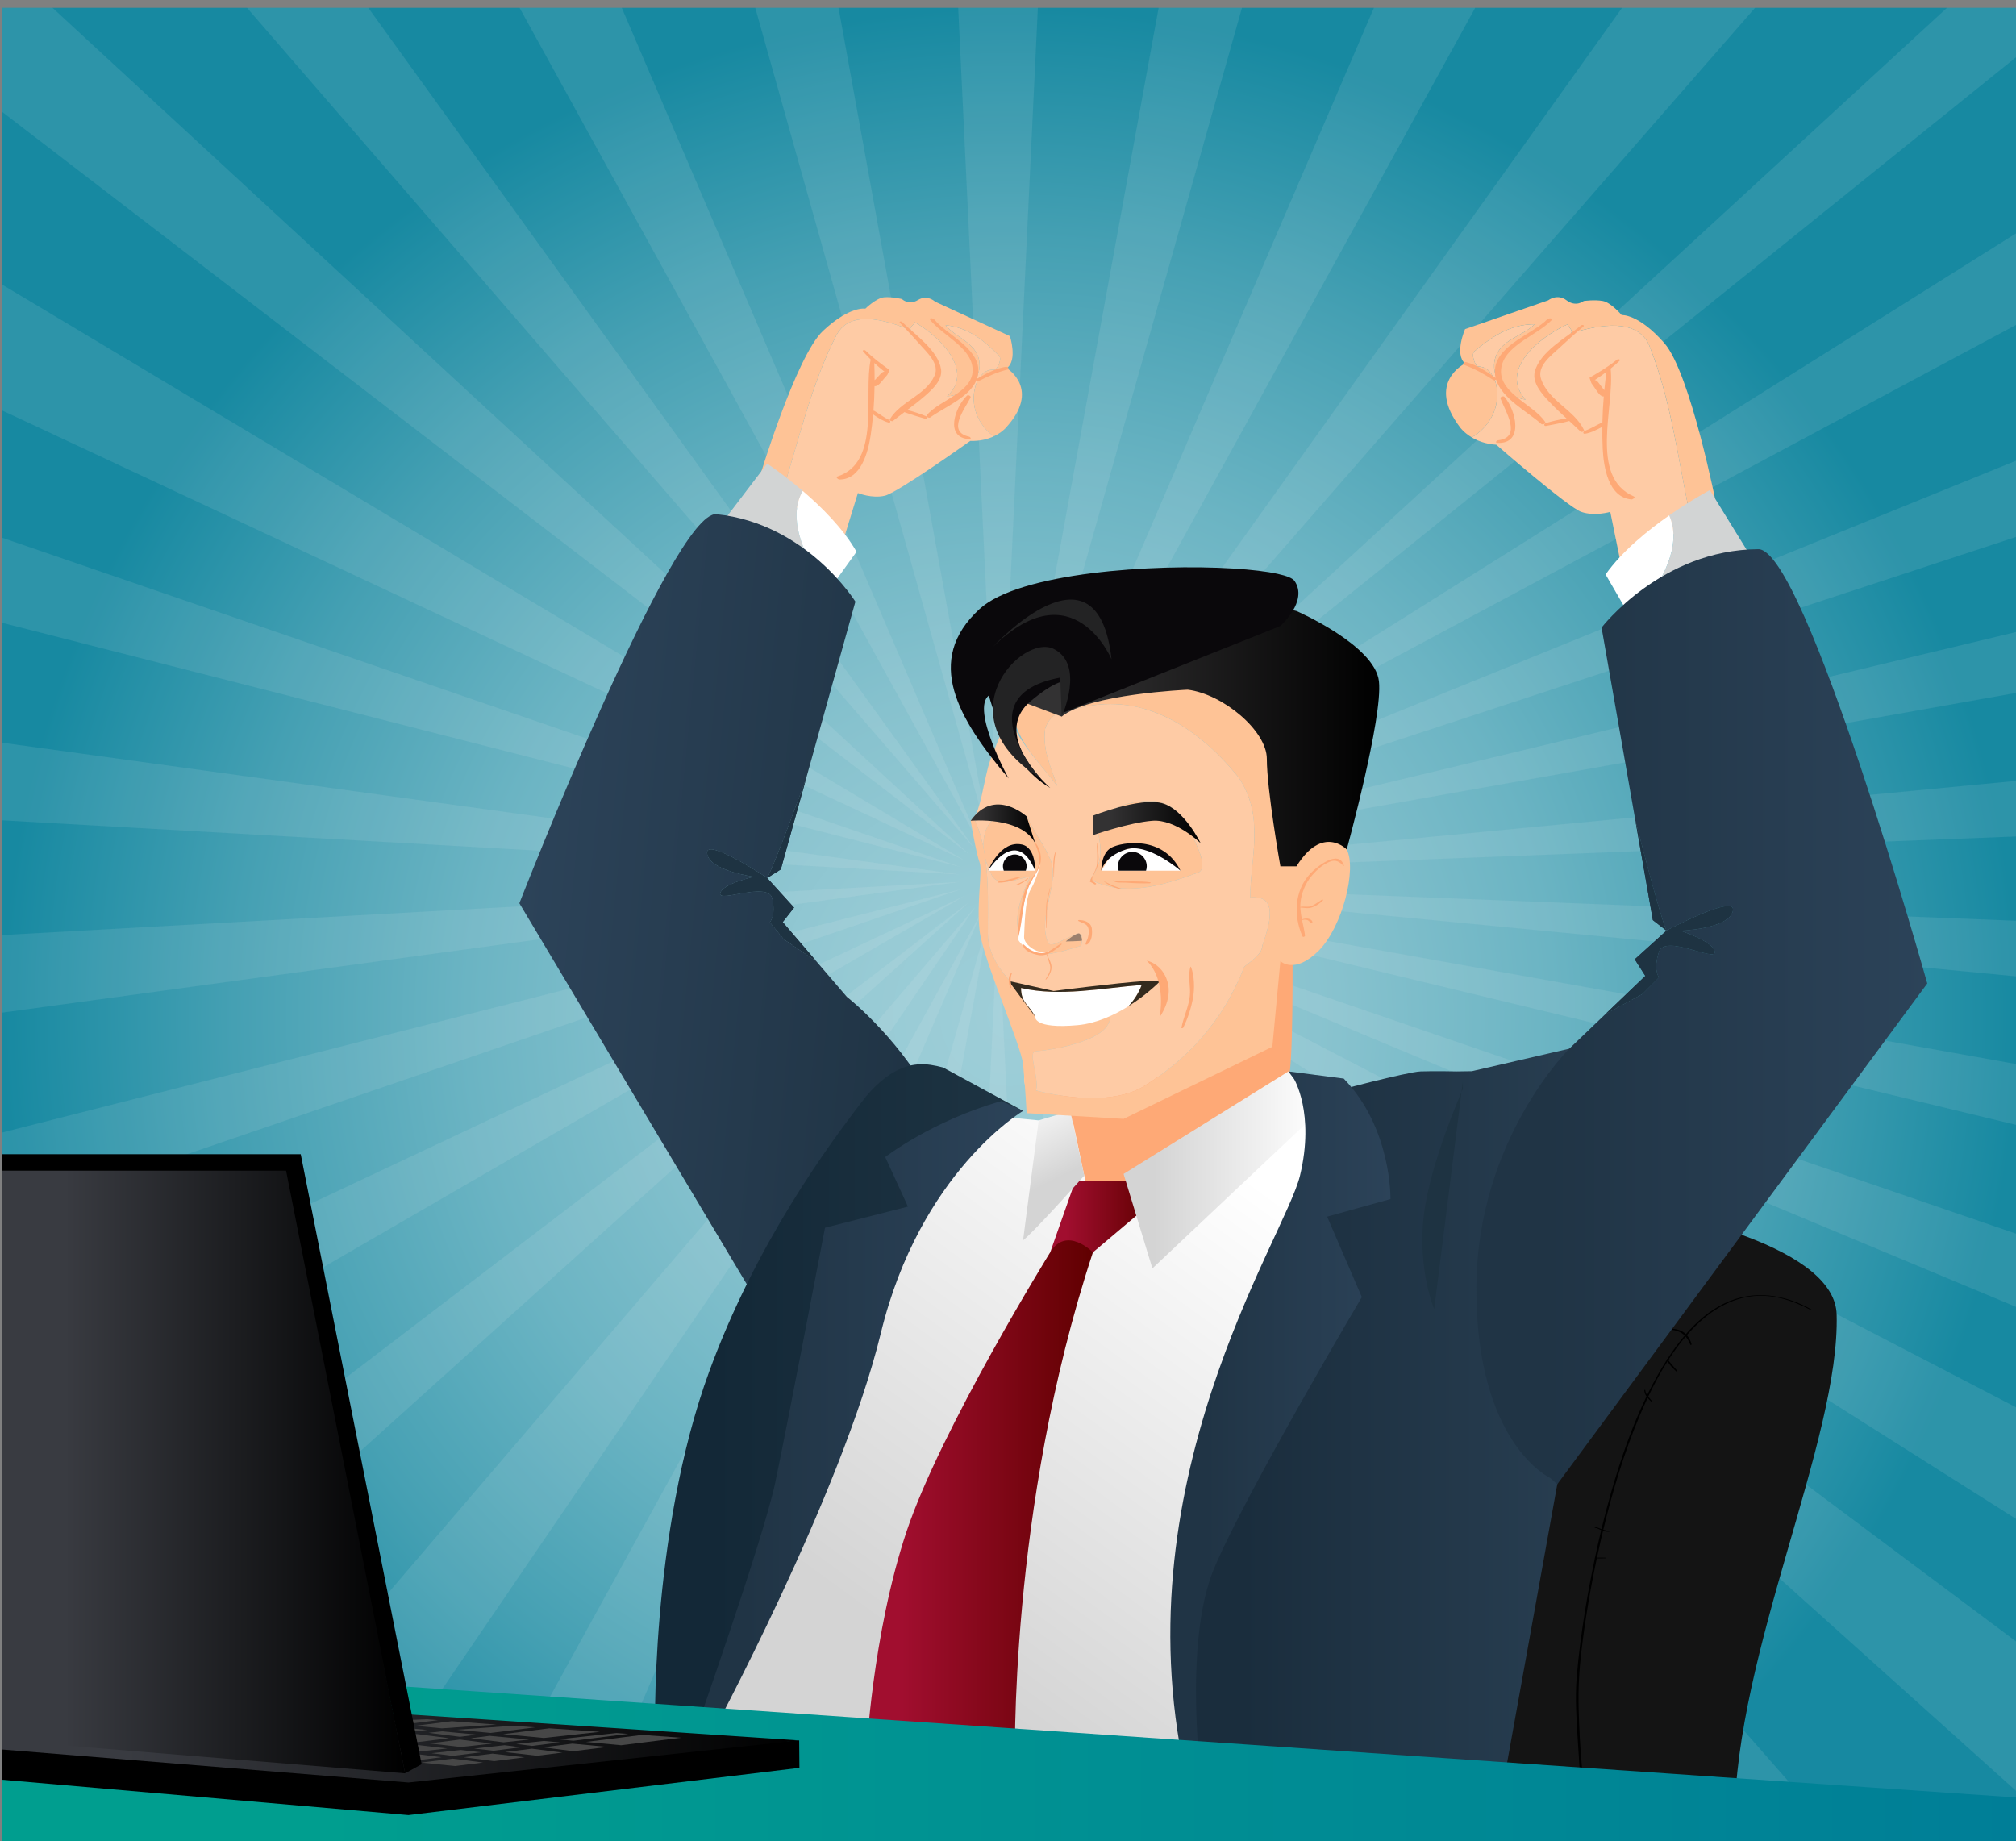 <?xml version="1.0" encoding="utf-8"?>
<!-- Generator: Adobe Illustrator 16.0.0, SVG Export Plug-In . SVG Version: 6.00 Build 0)  -->
<!DOCTYPE svg PUBLIC "-//W3C//DTD SVG 1.1//EN" "http://www.w3.org/Graphics/SVG/1.1/DTD/svg11.dtd">
<svg version="1.1" xmlns="http://www.w3.org/2000/svg" xmlns:xlink="http://www.w3.org/1999/xlink" x="0px" y="0px" width="438px"
	 height="400px" viewBox="0 0 438 400" enable-background="new 0 0 438 400" xml:space="preserve">
<rect x="0" y="0" width="438" height="400" fill="#808080" stroke="none"/>
<g id="Objects">
	<g>
		<g>
			<g>
				<radialGradient id="SVGID_1_" cx="219.453" cy="220.695" r="219" gradientUnits="userSpaceOnUse">
					<stop  offset="0" style="stop-color:#9ECED8"/>
					<stop  offset="0.139" style="stop-color:#98CBD5"/>
					<stop  offset="0.326" style="stop-color:#87C2CE"/>
					<stop  offset="0.539" style="stop-color:#6BB4C3"/>
					<stop  offset="0.77" style="stop-color:#45A0B3"/>
					<stop  offset="1" style="stop-color:#1789A1"/>
				</radialGradient>
				<rect x="0.453" y="1.695" fill-rule="evenodd" clip-rule="evenodd" fill="url(#SVGID_1_)" width="438" height="438"/>
				<path fill="#FFFFFF" stroke="#000000" stroke-width="3.328" stroke-miterlimit="10" d="M245.412,123.601"/>
				<g>
					<defs>
						<rect id="SVGID_2_" x="0.453" y="1.695" width="438" height="438"/>
					</defs>
					<clipPath id="SVGID_3_">
						<use xlink:href="#SVGID_2_"  overflow="visible"/>
					</clipPath>
					<g opacity="0.1" clip-path="url(#SVGID_3_)">
						<g>
							<g>
								<polygon fill="#F1F1F1" points="216.833,198.513 203.574,476.422 230.091,476.422 								"/>
								<polygon fill="#F1F1F1" points="229.984,-92.565 203.681,-92.565 216.833,183.098 								"/>
							</g>
							<g>
								<polygon fill="#F1F1F1" points="215.082,198.341 136.587,476.422 164.323,476.422 								"/>
								<polygon fill="#F1F1F1" points="296.445,-92.565 268.932,-92.565 218.579,183.271 								"/>
							</g>
							<g>
								<polygon fill="#F1F1F1" points="213.411,197.844 60.222,476.422 93.689,476.422 								"/>
								<polygon fill="#F1F1F1" points="372.414,-92.565 339.012,-92.565 220.251,183.77 								"/>
							</g>
							<g>
								<polygon fill="#F1F1F1" points="211.892,197.037 -27.19,476.422 21.51,476.422 								"/>
								<polygon fill="#F1F1F1" points="463.547,-92.565 419.74,-92.565 221.771,184.575 								"/>
							</g>
							<g>
								<polygon fill="#F1F1F1" points="-94.574,428.855 -94.574,471.202 210.584,195.964 								"/>
								<polygon fill="#F1F1F1" points="223.077,185.654 656.629,-46.435 656.629,-86.569 								"/>
								<path fill="#F1F1F1" d="M524.9-92.067L223.077,185.654l343.118-276.52C552.473-90.497,538.59-90.733,524.9-92.067z"/>
							</g>
							<g>
								<polygon fill="#F1F1F1" points="-98.035,339.425 -98.035,372.776 -94.574,370.772 -94.574,337.797 								"/>
								<polygon fill="#F1F1F1" points="-94.574,337.797 -94.574,370.772 209.552,194.658 								"/>
								<polygon fill="#F1F1F1" points="224.116,186.958 656.629,44.816 656.629,11.306 								"/>
							</g>
							<g>
								<polygon fill="#F1F1F1" points="-94.574,270.164 -94.574,297.059 208.837,193.185 								"/>
								<polygon fill="#F1F1F1" points="224.825,188.426 656.629,111.71 656.629,84.9 								"/>
							</g>
							<g>
								<polygon fill="#F1F1F1" points="-94.574,208.426 -94.574,232.995 208.473,191.61 								"/>
								<polygon fill="#F1F1F1" points="225.191,190.005 656.629,173.245 656.629,148.755 								"/>
							</g>
							<g>
								<polygon fill="#F1F1F1" points="-94.574,148.279 -94.574,172.854 208.473,189.996 								"/>
								<polygon fill="#F1F1F1" points="225.191,191.618 656.629,233.197 656.629,208.702 								"/>
							</g>
							<g>
								<polygon fill="#F1F1F1" points="-94.574,84.174 -94.574,111.096 208.838,188.422 								"/>
								<polygon fill="#F1F1F1" points="225.598,193.192 656.629,297.09 656.629,270.261 								"/>
							</g>
							<g>
								<polygon fill="#F1F1F1" points="-94.574,4.956 -94.574,44.746 209.553,186.951 								"/>
								<polygon fill="#F1F1F1" points="224.106,194.665 655.523,374.735 655.523,342.639 								"/>
							</g>
							<g>
								<polygon fill="#F1F1F1" points="-94.574,-48.662 210.591,185.646 -90.65,-92.565 -94.574,-92.565 								"/>
								<polygon fill="#F1F1F1" points="223.076,195.97 527.219,469.254 527.219,423.295 								"/>
								<polygon fill="#F1F1F1" points="224.106,194.665 499.074,368.646 499.074,337.467 								"/>
							</g>
							<g>
								<polygon fill="#F1F1F1" points="12.05,-92.565 -27.898,-92.565 211.894,184.569 								"/>
								<polygon fill="#F1F1F1" points="221.769,197.046 424.236,476.422 467.063,476.422 								"/>
							</g>
							<g>
								<polygon fill="#F1F1F1" points="94.788,-92.411 61.1,-92.411 213.135,183.915 								"/>
								<polygon fill="#F1F1F1" points="220.245,197.848 339.549,476.422 373.574,476.422 								"/>
							</g>
							<g>
								<polygon fill="#F1F1F1" points="165.105,-92.565 137.605,-92.565 215.093,183.264 								"/>
								<polygon fill="#F1F1F1" points="218.576,198.347 268.965,476.422 296.682,476.422 								"/>
							</g>
						</g>
					</g>
				</g>
			</g>
		</g>
		<g>
			<g>
				<path fill="#141414" d="M399.033,285.565c0.771,27.244-21.979,73.261-22.186,109.913
					c-0.203,36.649-176.565-10.613-176.565-10.613s-1.661-108.851,38.305-122.266C278.553,249.186,398.262,258.321,399.033,285.565z
					"/>
				<path d="M393.691,284.582c-5.938-3.418-12.816-4.421-19.07-1.391c-3.195,1.549-5.949,3.909-8.346,6.666
					c-0.881-0.844-2.086-1.203-3.486-1.176c-0.117,0.002-0.262,0.19-0.082,0.199c1.375,0.066,2.473,0.456,3.309,1.283
					c-1.348,1.581-2.578,3.283-3.713,5.032c-0.035,0.004-0.068,0.013-0.094,0.038c-0.063,0.061-0.074,0.134-0.068,0.207
					c-0.697,1.085-1.355,2.187-1.98,3.288c-0.811,1.433-1.578,2.893-2.303,4.377c-0.215-0.332-0.377-0.69-0.406-1.083
					c-0.01-0.116-0.217-0.06-0.215,0.036c0.014,0.493,0.211,0.934,0.484,1.331c-3.191,6.576-5.604,13.609-7.635,20.667
					c-0.779,2.697-1.49,5.417-2.152,8.15c-0.084-0.031-0.168-0.06-0.25-0.093c-0.367-0.153-0.727-0.302-1.121-0.31
					c-0.08-0.001-0.172,0.121-0.053,0.132c0.477,0.038,0.926,0.318,1.365,0.511c-0.482,1.991-0.924,3.992-1.35,5.997
					c-0.063,0.03-0.107,0.107-0.025,0.116c-0.809,3.82-1.529,7.657-2.15,11.512c-0.764,4.726-1.396,9.483-1.791,14.258
					c-0.396,4.829-0.012,9.817,0.285,14.645c0.357,5.827,0.754,11.883,2,17.579c0.027,0.132,0.311,0.042,0.299-0.08
					c-0.381-4.178-1.059-8.322-1.441-12.502c-0.391-4.271-0.617-8.559-0.727-12.85c-0.107-4.185,0.111-8.181,0.6-12.32
					c0.797-6.795,1.941-13.55,3.355-20.231c0.633,0.011,1.268,0.025,1.896-0.013c0.07-0.005,0.16-0.112,0.051-0.121
					c-0.639-0.038-1.277-0.024-1.916-0.012c0.27-1.269,0.547-2.537,0.834-3.8c0.156-0.677,0.32-1.351,0.48-2.025
					c0.426,0.138,0.861,0.202,1.314,0.178c0.094-0.004,0.219-0.146,0.068-0.161c-0.459-0.05-0.895-0.139-1.324-0.272
					c2.018-8.412,4.527-16.722,7.854-24.64c0.563-1.334,1.156-2.668,1.775-3.993c0.266,0.319,0.568,0.607,0.842,0.863
					c0.057,0.052,0.229-0.02,0.166-0.098c-0.262-0.328-0.59-0.67-0.879-1.04c1.248-2.631,2.629-5.217,4.184-7.663
					c0.486,0.839,1.227,1.54,1.908,2.188c0.072,0.071,0.303-0.028,0.221-0.131c-0.449-0.544-0.916-1.062-1.373-1.599
					c-0.193-0.226-0.387-0.459-0.555-0.707c-0.008-0.007-0.016-0.018-0.021-0.026c0.025-0.04,0.051-0.081,0.08-0.122
					c0.08,0.027,0.158,0.05,0.18,0.063c0.033,0.017,0.111-0.034,0.066-0.058c-0.041-0.021-0.107-0.064-0.186-0.103
					c1.115-1.71,2.309-3.355,3.617-4.884c0.408,0.465,0.756,1.036,1.029,1.753c0.047,0.126,0.314,0.03,0.277-0.103
					c-0.23-0.813-0.582-1.458-1.031-1.963c0.92-1.049,1.887-2.05,2.912-2.982c3.117-2.83,6.846-4.856,10.918-5.431
					c4.615-0.649,9.152,0.837,13.248,3.024C393.627,284.726,393.775,284.63,393.691,284.582z"/>
				<path d="M327.961,311.98c-0.889,2.618-2.141,5.359-3.895,7.436c-0.076,0.09,0.096,0.115,0.148,0.06
					c1.902-2.033,3.027-4.792,3.84-7.494C328.07,311.926,327.975,311.939,327.961,311.98z"/>
				<path d="M323.188,307.365c1.922-6.411,4.395-12.569,7.211-18.583c0.035-0.08-0.119-0.061-0.146-0.003
					c-6.748,13.349-10.498,28.418-12.502,43.379c-2.07,15.45-2.17,31.15-1.162,46.699c0.453,7.002,1.076,14.038,2.113,20.971
					c0.004,0.038,0.092,0.014,0.088-0.023c-1.596-15.401-2.918-30.716-2.506-46.237
					C316.697,337.937,318.717,322.277,323.188,307.365z"/>
				<path d="M306.307,280.492c-12.633,28.262-16.238,60.418-17.369,91.397c-0.291,7.919-0.461,15.86-0.33,23.785
					c0,0.031,0.057,0.017,0.057-0.011c0.26-15.515,0.479-30.987,1.859-46.448c1.414-15.897,3.898-31.743,8.215-47.046
					c2.09-7.416,4.676-14.655,7.738-21.672C306.52,280.402,306.34,280.421,306.307,280.492z"/>
				<path d="M277.736,282.149c-14.03,25.935-18.396,56.982-19.689,86.516c-0.26,5.963-0.341,11.927-0.323,17.895
					c0,0.033,0.063,0.018,0.063-0.011c0.122-29.99,2.621-61.023,13.173-89.074c1.982-5.273,4.3-10.403,6.96-15.321
					C277.973,282.058,277.775,282.076,277.736,282.149z"/>
				<path d="M254.604,277.971c-8.921,6.951-12.427,19.255-14.691,30.286c-1.221,5.95-2.07,11.978-3.038,17.979
					c-0.548,3.4-1.321,6.724-1.991,10.096c-0.854,4.297-1.451,8.649-1.928,13.012c-1.022,9.34-1.378,18.746-2.251,28.101
					c-0.003,0.033,0.06,0.018,0.063-0.01c0.875-8.669,1.311-17.38,2.158-26.053c0.426-4.352,0.991-8.685,1.751-12.984
					c0.645-3.644,1.559-7.216,2.169-10.869c2.024-12.125,3.352-24.668,8.168-35.988c2.23-5.24,5.368-10.045,9.717-13.494
					C254.832,277.965,254.673,277.918,254.604,277.971z"/>
			</g>
			<g>
				<path fill="#FEA976" d="M280.803,205.23l-4.914,0.903c0,0,1.201,16.151-5.352,19.104c-6.552,2.954-27.929,13.482-32.479,13.312
					c-4.548-0.171-8.418-0.672-8.418-0.672l3.976,18.705l12.399,3.113c0,0,32.309-24.105,33.694-24.734
					C281.094,234.333,280.803,205.23,280.803,205.23z"/>
				<g>
					<g>
						<path fill="#FEC396" d="M212.231,83.031c0.731-1.161,1.52-2.932,3.962-2.691c0.67-0.551,1.461-2.321,0.911-2.991
							c-3.36-3.413-6.782-6.215-11.667-6.694c2.202,2.681,6.414,3.711,7.273,7.494c0.86,3.782-2.611,7.754-6.944,7.944
							c6.095-5.563-1.79-13.118-7.042-16.1c-0.06,0.61-1.342,1.101-0.79,1.771c-5.923-2.431-13.128-4.374-16.11,0.879
							c-5.661,10.91-8.258,23.186-12.064,34.922l-4.744-3.829c0,0,7.933-26.346,13.782-31.833c5.85-5.489,9.207-4.839,9.207-4.839
							s2.38-2.319,4.076-2.471c1.696-0.151,3.877,0.382,3.877,0.382s1.452,1.456,3.491,0.203c2.038-1.254,3.718,0.366,3.718,0.366
							l16.251,7.486c0,0,1.715,5.275-0.685,6.953c0,0,7.6,4.578-0.292,13.056c0,0-0.818,0.938-2.446,1.722
							c-0.192-0.098-0.386-0.203-0.576-0.322C212,91.636,210.59,87.184,212.231,83.031z"/>
						<path fill="#FECBA5" d="M192.263,107.695c-2.811,0.681-5.872-0.578-5.872-0.578l-3.424,11.107l-13.207-10.659
							c3.806-11.736,6.403-24.012,12.064-34.922c2.982-5.253,10.187-3.311,16.11-0.879c-0.552-0.67,0.729-1.16,0.79-1.771
							c5.252,2.982,13.137,10.537,7.042,16.1c4.333-0.19,7.805-4.162,6.944-7.944c-0.859-3.782-5.072-4.813-7.273-7.494
							c4.884,0.479,8.306,3.281,11.667,6.694c0.55,0.67-0.241,2.44-0.911,2.991c-2.442-0.241-3.231,1.53-3.962,2.691
							c-1.641,4.153-0.231,8.604,3.19,11.407c0.19,0.119,0.383,0.224,0.576,0.322c-1.254,0.604-2.987,1.115-5.2,1.036
							C210.797,95.796,195.073,107.014,192.263,107.695z"/>
						<path fill="#FEA976" d="M182.349,104.178c4.735,0.055,6.276-5.991,6.83-9.68c0.22-1.462,0.384-2.954,0.514-4.455
							c1.044,0.713,2.101,1.416,3.33,1.756c0.509,0.142,0.522-0.379,0.128-0.57c-1.114-0.538-2.08-1.304-3.139-1.932
							c-0.077-0.046-0.16-0.073-0.24-0.091c0.134-1.764,0.211-3.544,0.236-5.315c0.082,0.017,0.157,0.023,0.212,0.014
							c0.646-0.121,1.125-0.775,1.529-1.25c0.324-0.381,0.633-0.788,0.979-1.148c0.013-0.013,0.018-0.028,0.028-0.042
							c0.019-0.015,0.035-0.034,0.049-0.056c0-0.001,0-0.001,0-0.002c0.013-0.022,0.022-0.048,0.024-0.081
							c0.002-0.019-0.001-0.037-0.001-0.055c0.01,0.007,0.019,0.014,0.029,0.021c0.136-0.302,0.271-0.606,0.41-0.908
							c-1.798-1.295-3.583-2.612-5.187-4.19c-0.235-0.232-0.842-0.16-0.515,0.217c0.507,0.582,1.051,1.146,1.609,1.7
							c-1.625,7.521,2.302,22.368-7.246,25.413C181.473,103.668,182.113,104.174,182.349,104.178z M189.952,78.864
							c0.712,0.664,1.465,1.295,2.234,1.909c-0.021-0.004-0.042-0.007-0.065-0.011c-0.133-0.01-0.229,0.021-0.338,0.092
							c-0.132,0.085-0.267,0.181-0.379,0.294c-0.368,0.377-0.721,0.771-1.079,1.157c-0.093,0.1-0.197,0.2-0.301,0.302
							C190.023,81.352,190,80.1,189.952,78.864z"/>
						<path fill="#FEA976" d="M193.339,91.079c2.347-3.92,7.702-5.112,9.695-9.443c1.189-2.586-1.654-5.053-3.16-6.775
							c-1.407-1.611-2.837-3.169-4.335-4.696c-0.32-0.324,0.256-0.421,0.475-0.201c2.749,2.75,7.839,6.173,8.446,10.288
							c0.341,2.308-1.892,4.366-3.424,5.705c-1.248,1.09-2.582,2.11-3.921,3.12c1.383,0.349,2.775,0.822,4.092,1.352
							c0.416,0.168,0.367,0.722-0.128,0.571c-1.483-0.451-3.002-0.866-4.453-1.408c-0.043-0.017-0.078-0.04-0.11-0.062
							c-0.848,0.638-1.692,1.276-2.511,1.928C193.804,91.616,193.166,91.369,193.339,91.079z"/>
						<path fill="#FEA976" d="M202.105,69.514c-0.386-0.492,0.612-0.439,0.867-0.122c2.613,3.234,9.306,6.045,9.579,10.791
							c0.043,0.755-0.067,1.453-0.291,2.103c1.979-1.093,4.021-2.237,6.28-2.604c0.336-0.055,0.9,0.478,0.389,0.602
							c-2.241,0.542-4.24,1.448-6.284,2.496c-0.147,0.076-0.394-0.036-0.502-0.177c-1.552,3.771-7.07,5.912-10.027,8.088
							c-0.286,0.21-1.023-0.151-0.734-0.507c2.822-3.462,10.95-5.089,9.837-10.791C210.409,75.226,204.58,72.667,202.105,69.514z"/>
						<path fill="#FEA976" d="M210.11,85.944c0.227-0.212,0.921,0.099,0.755,0.429c-1.27,2.512-5.218,7.452-0.317,8.496
							c0.314,0.067,0.554,0.567,0.083,0.543C205.126,95.144,207.512,88.37,210.11,85.944z"/>
					</g>
					<g>
						<path fill="#D2D4D4" d="M156.047,114.681l10.629-13.953c0,0,3.514,2.321,7.728,5.933c-3.375,5.97,0.283,13.39,3.592,19.272
							c0.552,0.909,1.156,1.814,1.804,2.7l-0.773,1.076L156.047,114.681z"/>
						<path fill="#FFFFFF" d="M174.404,106.66c4.09,3.502,8.839,8.217,11.688,13.211l-6.292,8.761
							c-0.647-0.886-1.252-1.791-1.804-2.7C174.687,120.05,171.029,112.63,174.404,106.66z"/>
						<g>
							
								<linearGradient id="SVGID_4_" gradientUnits="userSpaceOnUse" x1="1581.033" y1="267.513" x2="1683.857" y2="267.513" gradientTransform="matrix(-0.995 -0.098 -0.098 0.995 1815.007 93.254)">
								<stop  offset="0.156" style="stop-color:#203445"/>
								<stop  offset="1" style="stop-color:#2C4359"/>
							</linearGradient>
							<path fill="url(#SVGID_4_)" d="M182.586,258.556c3.509-4.594,6.881-9.365,10.505-13.866c2.191-2.719,5.053-6.17,8.597-7.241
								c-7.451-12.912-17.701-20.876-17.701-20.876l-6.653-7.754l0,0l-7.031-4.763l-3.025-3.688c0,0,1.372-1.405,0.512-5.188
								c-0.86-3.782-11.808,0.996-11.292-1.111c0.516-2.105,7.439-3.581,7.439-3.581s-9.735-1.267-10.291-5.02
								c-0.554-3.751,13.038,5.291,13.038,5.291c1.687-2.911,8.439-21.571,8.46-21.628l10.7-38.418c0,0-10.535-16.982-30.175-18.995
								c-9.456-0.969-42.831,84.523-42.831,84.523l54.004,90.474C170.663,276.635,175.991,267.19,182.586,258.556z"/>
							
								<linearGradient id="SVGID_5_" gradientUnits="userSpaceOnUse" x1="1592.184" y1="247.387" x2="1683.838" y2="247.387" gradientTransform="matrix(-0.995 -0.098 -0.098 0.995 1815.007 93.254)">
								<stop  offset="0.156" style="stop-color:#203445"/>
								<stop  offset="1" style="stop-color:#2C4359"/>
							</linearGradient>
							<path fill="url(#SVGID_5_)" d="M166.685,190.758c1.687-2.911,8.439-21.571,8.46-21.628l-5.503,19.763L166.685,190.758z"/>
							<path fill="#1E3342" d="M166.685,190.758c1.687-2.911,8.439-21.571,8.46-21.628l-5.503,19.763L166.685,190.758z"/>
							
								<linearGradient id="SVGID_6_" gradientUnits="userSpaceOnUse" x1="1592.171" y1="264.536" x2="1683.859" y2="264.536" gradientTransform="matrix(-0.995 -0.098 -0.098 0.995 1815.007 93.254)">
								<stop  offset="0.156" style="stop-color:#203445"/>
								<stop  offset="1" style="stop-color:#2C4359"/>
							</linearGradient>
							<path fill="url(#SVGID_6_)" d="M170.304,204.056l-3.025-3.688c0,0,1.372-1.405,0.512-5.188
								c-0.86-3.782-11.808,0.996-11.292-1.111c0.516-2.105,7.439-3.581,7.439-3.581s-9.735-1.267-10.291-5.02
								c-0.554-3.751,13.038,5.291,13.038,5.291l5.837,6.43l-2.467,3.146l7.28,8.485l0,0L170.304,204.056z"/>
							<path fill="#1E3342" d="M170.304,204.056l-3.025-3.688c0,0,1.372-1.405,0.512-5.188c-0.86-3.782-11.808,0.996-11.292-1.111
								c0.516-2.105,7.439-3.581,7.439-3.581s-9.735-1.267-10.291-5.02c-0.554-3.751,13.038,5.291,13.038,5.291l5.837,6.43
								l-2.467,3.146l7.28,8.485l0,0L170.304,204.056z"/>
						</g>
					</g>
				</g>
				<linearGradient id="SVGID_7_" gradientUnits="userSpaceOnUse" x1="204.305" y1="391.504" x2="292.11" y2="270.593">
					<stop  offset="0.156" style="stop-color:#D4D4D4"/>
					<stop  offset="1" style="stop-color:#FFFFFF"/>
				</linearGradient>
				<path fill="url(#SVGID_7_)" d="M282.705,236.48h47.891c0,0-5.24,60.068,4.367,85.404l-14.414,66.395l-166.421-11.794
					c0,0,8.736-56.786,16.162-84.304c7.425-27.519,31.012-51.105,31.012-51.105l31.889,3.058l2.621,12.448l8.3,0.226L282.705,236.48
					z"/>
				<linearGradient id="SVGID_8_" gradientUnits="userSpaceOnUse" x1="142.297" y1="304.504" x2="222.27" y2="304.504">
					<stop  offset="0.156" style="stop-color:#132837"/>
					<stop  offset="1" style="stop-color:#1E3443"/>
				</linearGradient>
				<path fill="url(#SVGID_8_)" d="M204.894,231.924c-0.888-0.238-1.785-0.443-2.698-0.573c-3.403-0.485-8.175-0.028-13.995,6.811
					c-8.605,11.016-24.027,32.323-34.073,59.699c-13.104,35.709-11.793,79.935-11.793,79.935h9.828c0,0,8.601-21.388,13.979-31.45
					c10.503-19.65,18.238-37.347,22.059-53.071c3.821-15.726,9.391-30.14,12.339-33.58c2.949-3.44,11.576-15.214,21.731-18.336
					L204.894,231.924z"/>
				<linearGradient id="SVGID_9_" gradientUnits="userSpaceOnUse" x1="256.473" y1="309.164" x2="342.719" y2="309.164">
					<stop  offset="0.156" style="stop-color:#1A2D3D"/>
					<stop  offset="1" style="stop-color:#283E51"/>
				</linearGradient>
				<path fill="url(#SVGID_9_)" d="M289.318,237.255c0,0,16.381-4.369,19.33-4.478c2.947-0.109,7.863,0,7.863,0l3.275-0.048
					l22.932-5.302c0,0-17.037,30.795-17.691,55.038c-0.654,24.243,14.088,35.708,14.088,35.708l-13.104,72.729l-66.831-2.622
					c0,0-3.276-18.345-2.622-34.726c0.656-16.38,17.362-64.537,23.587-76.003C286.371,266.084,289.318,237.255,289.318,237.255z"/>
				<g>
					<linearGradient id="SVGID_10_" gradientUnits="userSpaceOnUse" x1="228.168" y1="264.335" x2="250.372" y2="264.335">
						<stop  offset="0.156" style="stop-color:#A10E2F"/>
						<stop  offset="1" style="stop-color:#600000"/>
					</linearGradient>
					<path fill="url(#SVGID_10_)" d="M246.733,256.583h-13.117l-5.448,15.505c0,0,3.931-1.31,9.282,0l12.922-10.92L246.733,256.583z
						"/>
					<linearGradient id="SVGID_11_" gradientUnits="userSpaceOnUse" x1="188.2" y1="326.696" x2="237.45" y2="326.696">
						<stop  offset="0.156" style="stop-color:#A10E2F"/>
						<stop  offset="1" style="stop-color:#600000"/>
					</linearGradient>
					<path fill="url(#SVGID_11_)" d="M228.168,272.088c0,0-23.806,38.44-31.23,60.717c-7.427,22.275-8.738,48.484-8.738,48.484
						l32.322,2.621c0,0-1.529-55.91,16.927-111.822C237.45,272.088,231.71,266.226,228.168,272.088z"/>
				</g>
				<linearGradient id="SVGID_12_" gradientUnits="userSpaceOnUse" x1="244.111" y1="254.18" x2="286.481" y2="254.18">
					<stop  offset="0.156" style="stop-color:#D4D4D4"/>
					<stop  offset="1" style="stop-color:#FFFFFF"/>
				</linearGradient>
				<polygon fill="url(#SVGID_12_)" points="279.93,232.777 244.111,255.053 250.372,275.583 286.48,241.513 				"/>
				<linearGradient id="SVGID_13_" gradientUnits="userSpaceOnUse" x1="229.75" y1="260.185" x2="219.225" y2="238.861">
					<stop  offset="0.156" style="stop-color:#D4D4D4"/>
					<stop  offset="1" style="stop-color:#FFFFFF"/>
				</linearGradient>
				<path fill="url(#SVGID_13_)" d="M235.568,255.421c0,0-10.848,12.169-13.297,14.062l3.398-26.07l6.858-2.053L235.568,255.421z"/>
				<linearGradient id="SVGID_14_" gradientUnits="userSpaceOnUse" x1="150.524" y1="308.508" x2="222.27" y2="308.508">
					<stop  offset="0.156" style="stop-color:#203445"/>
					<stop  offset="1" style="stop-color:#2C4359"/>
				</linearGradient>
				<path fill="url(#SVGID_14_)" d="M222.271,241.36c0,0-22.387,13.258-30.904,48.311c-8.518,35.054-37.239,88.125-37.239,88.125
					h-3.603c0,0,15.289-43.243,17.911-55.691c2.62-12.449,10.81-55.366,10.81-55.366l18.019-4.586l-4.938-10.765
					c0,0,10.179-7.91,25.25-12.168L222.271,241.36z"/>
				<path fill="#1E3342" d="M317.82,236.6c0,0-7.207,16.16-8.516,27.736c-1.311,11.577,2.291,20.095,2.291,20.095l6.225-49.468"/>
				<g>
					<g>
						<path fill="#FEC396" d="M324.898,82.898c-0.656-1.311-1.311-3.276-3.93-3.276c-0.656-0.656-1.313-2.621-0.656-3.276
							c3.93-3.277,7.861-5.897,13.102-5.897c-2.619,2.62-7.205,3.275-8.516,7.207c-1.311,3.931,1.967,8.518,6.553,9.173
							c-5.898-6.551,3.275-13.76,9.172-16.38c0,0.655,1.311,1.31,0.656,1.966c6.549-1.966,14.412-3.276,17.035,2.621
							c4.875,12.191,6.352,25.515,9.172,38.391l5.441-3.574c0,0-5.674-28.841-11.318-35.288s-9.281-6.108-9.281-6.108
							s-2.291-2.714-4.076-3.055c-1.789-0.338-4.164,0-4.164,0s-1.697,1.396-3.732-0.15c-2.035-1.546-3.99,0-3.99,0l-18.064,6.258
							c0,0-2.375,5.43,0,7.465c0,0-8.559,4.072-1.055,13.912c0,0,0.771,1.083,2.42,2.087c0.215-0.085,0.432-0.176,0.646-0.283
							C324.242,92.071,326.209,87.484,324.898,82.898z"/>
						<path fill="#FECBA5" d="M343.547,111.211c2.916,1.018,6.303,0,6.303,0l2.479,12.167l15.158-9.951
							c-2.82-12.876-4.297-26.2-9.172-38.391c-2.623-5.897-10.486-4.587-17.035-2.621c0.654-0.656-0.656-1.311-0.656-1.966
							c-5.896,2.62-15.07,9.829-9.172,16.38c-4.586-0.655-7.863-5.242-6.553-9.173c1.311-3.932,5.896-4.587,8.516-7.207
							c-5.24,0-9.172,2.62-13.102,5.897c-0.656,0.655,0,2.62,0.656,3.276c2.619,0,3.273,1.965,3.93,3.276
							c1.311,4.586-0.656,9.172-4.586,11.793c-0.215,0.107-0.432,0.198-0.646,0.283c1.271,0.772,3.059,1.498,5.422,1.646
							C325.088,96.621,340.631,110.193,343.547,111.211z"/>
						<path fill="#FEA976" d="M354.973,107.856c-9.834-4.236-4.107-19.612-5.047-27.777c0.654-0.53,1.291-1.073,1.891-1.639
							c0.387-0.367-0.252-0.507-0.525-0.286c-1.869,1.511-3.904,2.724-5.955,3.914c0.115,0.336,0.23,0.672,0.344,1.008
							c0.012-0.006,0.021-0.013,0.031-0.02c-0.002,0.02-0.008,0.038-0.008,0.058c0,0.035,0.006,0.063,0.02,0.088
							c0,0,0,0.001,0,0.002c0.012,0.025,0.025,0.046,0.045,0.065c0.01,0.016,0.014,0.032,0.025,0.048
							c0.33,0.419,0.619,0.884,0.922,1.324c0.379,0.546,0.822,1.292,1.494,1.487c0.057,0.018,0.137,0.02,0.227,0.008
							c-0.158,1.888-0.262,3.788-0.303,5.678c-0.088,0.011-0.18,0.031-0.268,0.071c-1.189,0.558-2.299,1.27-3.539,1.725
							c-0.438,0.162-0.479,0.718,0.078,0.622c1.34-0.235,2.539-0.871,3.723-1.521c-0.02,1.61,0,3.212,0.078,4.79
							c0.205,3.98,1.211,10.57,6.25,11.007C354.707,108.531,355.439,108.058,354.973,107.856z M348.555,84.772
							c-0.102-0.12-0.201-0.238-0.291-0.353c-0.338-0.448-0.672-0.903-1.025-1.343c-0.105-0.132-0.238-0.248-0.371-0.354
							c-0.107-0.086-0.207-0.129-0.35-0.133c-0.023,0.002-0.047,0.003-0.07,0.005c0.879-0.573,1.746-1.165,2.574-1.795
							C348.838,82.109,348.686,83.437,348.555,84.772z"/>
						<path fill="#FEA976" d="M344.143,93.432c-2.086-4.412-7.654-6.241-9.32-11.054c-0.994-2.875,2.287-5.2,4.066-6.873
							c1.666-1.565,3.35-3.072,5.104-4.539c0.371-0.312-0.229-0.475-0.484-0.264c-3.209,2.637-8.982,5.743-10.059,10.054
							c-0.604,2.417,1.555,4.841,3.045,6.424c1.213,1.29,2.523,2.513,3.844,3.727c-1.506,0.227-3.037,0.583-4.494,1.009
							c-0.459,0.135-0.465,0.729,0.078,0.62c1.621-0.324,3.283-0.607,4.883-1.031c0.047-0.013,0.084-0.033,0.123-0.053
							c0.834,0.767,1.664,1.532,2.465,2.312C343.59,93.954,344.295,93.758,344.143,93.432z"/>
						<path fill="#FEA976" d="M337.08,69.586c0.461-0.482-0.607-0.531-0.912-0.222c-3.113,3.167-10.525,5.455-11.313,10.471
							c-0.127,0.798-0.082,1.551,0.09,2.266c-1.99-1.37-4.041-2.8-6.406-3.425c-0.35-0.093-1.006,0.414-0.477,0.6
							c2.328,0.812,4.357,1.983,6.42,3.313c0.148,0.095,0.424,0.002,0.555-0.137c1.256,4.173,6.898,7.026,9.813,9.649
							c0.281,0.254,1.104-0.054,0.834-0.462c-2.637-3.976-11.109-6.557-9.33-12.503C327.652,74.791,334.119,72.68,337.08,69.586z"/>
						<path fill="#FEA976" d="M326.848,86.218c-0.219-0.25-0.99,0.009-0.85,0.376c1.09,2.806,4.771,8.47-0.551,9.067
							c-0.342,0.038-0.648,0.544-0.145,0.569C331.184,96.52,329.357,89.068,326.848,86.218z"/>
					</g>
					<g>
						<path fill="#D2D4D4" d="M381.32,122.43l-9.84-15.949c0,0-3.98,2.101-8.838,5.499c2.961,6.702-1.703,14.206-5.836,20.114
							c-0.682,0.909-1.418,1.808-2.201,2.682l0.709,1.225L381.32,122.43z"/>
						<path fill="#FFFFFF" d="M362.643,111.98c-4.715,3.296-10.26,7.812-13.811,12.824l5.773,9.973
							c0.783-0.874,1.52-1.773,2.201-2.682C360.939,126.186,365.604,118.682,362.643,111.98z"/>
						<g>
							<linearGradient id="SVGID_15_" gradientUnits="userSpaceOnUse" x1="320.768" y1="220.894" x2="418.725" y2="220.894">
								<stop  offset="0.156" style="stop-color:#203445"/>
								<stop  offset="1" style="stop-color:#2C4359"/>
							</linearGradient>
							<path fill="url(#SVGID_15_)" d="M382.029,119.318c-21.09,0.084-34.07,17.036-34.07,17.036l7.355,41.967
								c0.02,0.064,5.244,20.611,6.734,23.881c0,0,15.396-8.189,14.412-4.259c-0.98,3.932-11.465,4.259-11.465,4.259
								s7.209,2.294,7.535,4.586c0.326,2.293-10.811-3.931-12.121,0c-1.311,3.931,0,5.569,0,5.569l-3.604,3.604l-7.975,4.329l0,0
								l-7.883,7.547c0,0-19.992,19.734-20.18,51.679c-0.201,34.174,16.053,41.605,16.053,41.605l1.518,1.349l80.385-108.803
								C418.725,213.667,392.188,119.277,382.029,119.318z"/>
							<linearGradient id="SVGID_16_" gradientUnits="userSpaceOnUse" x1="320.754" y1="190.261" x2="418.746" y2="190.261">
								<stop  offset="0.156" style="stop-color:#203445"/>
								<stop  offset="1" style="stop-color:#2C4359"/>
							</linearGradient>
							<path fill="url(#SVGID_16_)" d="M362.049,202.201c-1.49-3.27-6.715-23.817-6.734-23.881l3.785,21.588L362.049,202.201z"/>
							<path fill="#1E3342" d="M362.049,202.201c-1.49-3.27-6.715-23.817-6.734-23.881l3.785,21.588L362.049,202.201z"/>
							<linearGradient id="SVGID_17_" gradientUnits="userSpaceOnUse" x1="320.768" y1="208.582" x2="418.719" y2="208.582">
								<stop  offset="0.156" style="stop-color:#203445"/>
								<stop  offset="1" style="stop-color:#2C4359"/>
							</linearGradient>
							<path fill="url(#SVGID_17_)" d="M356.807,215.96l3.604-3.604c0,0-1.311-1.638,0-5.569c1.311-3.931,12.447,2.293,12.121,0
								c-0.326-2.292-7.535-4.586-7.535-4.586s10.484-0.327,11.465-4.259c0.984-3.931-14.412,4.259-14.412,4.259l-6.881,6.225
								l2.293,3.604l-8.629,8.259l0,0L356.807,215.96z"/>
							<path fill="#1E3342" d="M356.807,215.96l3.604-3.604c0,0-1.311-1.638,0-5.569c1.311-3.931,12.447,2.293,12.121,0
								c-0.326-2.292-7.535-4.586-7.535-4.586s10.484-0.327,11.465-4.259c0.984-3.931-14.412,4.259-14.412,4.259l-6.881,6.225
								l2.293,3.604l-8.629,8.259l0,0L356.807,215.96z"/>
						</g>
					</g>
				</g>
				<path fill="#FEA976" d="M240.055,225.257c-1.937,0.83-3.862,1.702-5.924,2.174c-2.73,0.629-4.921-0.056-7.271-1.407
					c-0.087-0.052-0.35,0.053-0.248,0.168c3.456,3.902,9.878,1.388,13.576-0.713C240.385,225.368,240.241,225.177,240.055,225.257z"
					/>
				<path fill="#FECBA5" d="M223.942,227.076c-0.012-0.143-0.299-0.072-0.287,0.045c0.193,1.716-0.638,3.443-0.886,5.141
					c-0.151,1.037-0.583,2.771,0.088,3.705c0.021,0.03,0.097-0.001,0.087-0.039c-0.354-1.322-0.098-2.72,0.105-4.048
					C223.295,230.286,224.09,228.713,223.942,227.076z"/>
				<g>
					<path fill="#FECBA5" d="M271.631,194.994c0-8.519,3.273-17.69-2.624-26.208c-8.517-10.484-20.31-18.347-34.069-15.07
						c-3.276,0.655-6.553,0.655-7.862,4.586c-0.655,4.587,1.31,8.518,2.621,12.449c-3.452-4.603-9.08-10.097-10.561-15.907
						c-1.036,3.666-3.686,8.817-4.455,11.813c-1.208,4.712-1.735,9.32-3.113,10.917c1.023,2.244,1.704,4.564,2.164,6.938
						c-0.478-4.965,2.121-9.151,9.412-7.207c1.311,3.276,3.932,6.551,4.587,8.517c3.274,5.243-2.622,13.104,0,19.003
						c0.654,1.31,3.931-1.312,6.551-1.967c1.311,0,0.656,1.967,0.656,2.621c-4.587,1.31-11.139,3.931-13.105-1.311
						c-1.965-4.586,0-9.173,1.966-13.759c-3.276,0.656-7.207,2.621-8.517-0.655c-0.54-1.079-0.952-2.21-1.225-3.336
						c0.77,5.321,0.569,10.879,0.569,16.44c0,5.242,3.932,9.828,7.863,13.104c5.242,4.586,15.724-0.655,18.346,3.277
						c2.62,5.897-9.173,8.518-15.726,9.172c-1.965,0,0.656,5.243,0,8.519c7.864,1.964,17.036,2.62,22.933-0.657
						c9.828-5.896,17.69-14.414,22.277-26.208c0.655-0.655,3.931-2.621,3.931-4.586C275.561,201.547,278.18,194.338,271.631,194.994
						z M259.835,189.753c-7.208,2.621-15.724,5.241-22.933,1.311c2.622-3.276,2.622-7.208,1.311-11.14
						c1.966-4.586,7.207-5.896,11.795-5.896c3.93,0,6.551,2.62,7.861,5.243C259.835,183.201,263.112,189.098,259.835,189.753z"/>
					<path fill="#FEC396" d="M223.799,190.408c-1.966,4.586-3.931,9.173-1.966,13.759c1.966,5.242,8.518,2.62,13.105,1.311
						c0-0.654,0.655-2.621-0.656-2.621c-2.621,0.655-5.897,3.277-6.551,1.967c-2.622-5.899,3.274-13.76,0-19.003
						c-0.655-1.966-3.276-5.24-4.587-8.517v0.654v-0.654c-7.291-1.945-9.89,2.242-9.412,7.207c0.122,0.633,0.232,1.267,0.325,1.906
						c0.272,1.126,0.685,2.257,1.225,3.336C216.592,193.029,220.522,191.063,223.799,190.408z"/>
					<path fill="#FFFFFF" d="M226.008,187.696c0,0-0.708,3.241-2.048,5.472c-1.339,2.232-1.366,8.747-1.467,10.388
						c-0.103,1.641,3.216,4.257,5.673,2.954c0,0-1.944,1.93-4.754-0.14c-2.216-1.632-2.347-2.56-2.347-2.56
						s1.398-9.837,2.765-11.885C224.39,191.087,224.903,189.752,226.008,187.696z"/>
					<path fill="#FEC396" d="M250.008,174.027c-4.588,0-9.83,1.311-11.795,5.896c1.312,3.931,1.312,7.863-1.311,11.14
						c7.209,3.931,15.726,1.31,22.933-1.311c3.277-0.655,0-6.552-1.966-10.483C256.559,176.647,253.938,174.027,250.008,174.027z"/>
					<path fill="#FEC396" d="M212.826,187.35c0.709,1.747-0.71,8.737,0,14.852c0.709,6.114,9.008,24.825,9.445,29.01
						c0.438,4.187,0.779,10.631,0.779,10.631l21.062,1.244l32.322-15.659l1.746-18.608c0,0,3.053,2.992,8.301-2.25
						c5.244-5.243,8.303-17.816,6.115-22.012c-2.184-4.197-7.859-4.613-7.859-4.613s2.619-24.918,0-30.597
						c-2.623-5.679-18.104-5.976-28.262-7.426c-27.555-3.932-34.204,5.68-34.204,5.68v1.746c0,0-0.889,3.072-1.968,6.893
						c1.481,5.81,5.942,9.909,9.394,14.511c-1.311-3.931-3.276-7.862-2.621-12.449c1.31-3.931,4.586-3.931,7.862-4.586
						c13.759-3.276,25.553,4.586,34.069,15.07c5.896,8.518,2.624,17.689,2.624,26.208c6.549-0.656,3.93,6.553,2.62,10.483
						c0,1.966-3.276,3.931-3.931,4.586c-4.587,11.793-12.45,20.311-22.277,26.208c-5.897,3.277-15.069,2.621-22.933,0.657
						c0.656-3.276-1.965-8.519,0-8.519c6.553-0.654,18.346-3.275,15.726-9.172c-2.622-3.932-13.104,1.31-18.346-3.277
						c-3.931-3.276-7.863-7.862-7.863-13.104c0-8.735,0.507-17.467-3.058-25.283c-0.411,0.476-0.672,0.747-0.672,0.747
						S212.115,185.602,212.826,187.35z"/>
					<linearGradient id="SVGID_18_" gradientUnits="userSpaceOnUse" x1="219.794" y1="158.463" x2="299.662" y2="158.463">
						<stop  offset="0.156" style="stop-color:#333233"/>
						<stop  offset="1" style="stop-color:#000000"/>
					</linearGradient>
					<path fill="url(#SVGID_18_)" d="M281.676,132.749c0,0,17.057,7.426,17.92,15.288c0.863,7.863-7,36.521-7,36.521
						s-5.24-5.508-10.92,3.666h-3.496c0,0-2.946-16.601-2.946-23.368c0-6.072-9.486-14.049-17.187-15.009
						c0,0-21.453,0.923-27.375,5.836l-10.877-4.096l2.233-14.033C222.027,137.554,236.685,121.392,281.676,132.749z"/>
					<path fill="#0A080B" d="M281.24,126.197c-0.402-0.575-1.68-1.085-3.613-1.513c-2.356-0.523-5.692-0.922-9.636-1.166
						c-17.396-1.074-46.563,0.894-55.165,8.795c-12.152,11.162-4.69,23.839,6.31,36.817c0,0-8.222-14.978-4.29-18.036
						c0,0,3.493,14.415,13.322,20.093c0,0-9.66-8.385-6.81-15.457c0.464-1.151,1.247-2.269,2.469-3.308
						c2.74-2.329,4.745-3.54,6.206-4.106c3.198-1.239,0.981,6.527,0.981,6.527l47.165-18.842
						C278.18,136.001,284.297,130.564,281.24,126.197z"/>
					<path fill="#232324" d="M226.108,169.13c0,0-16.56-18.035,4.237-21.912l0.326,8.464c0,0,5.14-11.281-1.752-14.705
						C222.027,137.554,204.611,155.715,226.108,169.13z"/>
					<path fill="#232324" d="M241.491,143.232c0,0-8.311-19.768-25.777-2.677C215.714,140.556,238.434,115.713,241.491,143.232z"/>
					<g>
						<path fill="#FFFFFF" d="M221.833,214.65c0,3.276,1.76,3.622,3.07,6.244c0,0-0.447,2.709,9.188,1.836
							c4.105-0.372,7.976-2.17,11.074-4.112c1.269-1.388,2.268-2.951,2.876-4.624C239.524,214.65,230.351,216.616,221.833,214.65z"
							/>
						<path fill="#342B1E" d="M248.917,213.121c-6.551,0.437-19.997,2.184-19.997,2.184l-9.784-2.184l5.768,7.773
							c-1.31-2.623-3.07-2.968-3.07-6.244c8.518,1.965,17.691,0,26.209-0.656c-0.609,1.672-1.607,3.236-2.876,4.624
							c4.173-2.619,6.937-5.497,6.937-5.497H248.917z"/>
					</g>
					<path fill="#FEA976" d="M249.147,208.706c0,0,3.314,0.608,4.497,4.538c1.181,3.933-1.732,7.773-1.732,7.773
						S253.644,213.244,249.147,208.706z"/>
					<linearGradient id="SVGID_19_" gradientUnits="userSpaceOnUse" x1="237.45" y1="178.719" x2="260.845" y2="178.719">
						<stop  offset="0.156" style="stop-color:#333233"/>
						<stop  offset="1" style="stop-color:#000000"/>
					</linearGradient>
					<path fill="url(#SVGID_19_)" d="M237.45,177.221c0,0,10.071-3.983,14.935-2.738c4.865,1.245,8.46,8.713,8.46,8.713
						s-5.401-5.269-10.474-4.876c-5.072,0.395-12.922,3.133-12.922,3.133V177.221z"/>
					<linearGradient id="SVGID_20_" gradientUnits="userSpaceOnUse" x1="210.897" y1="178.991" x2="224.903" y2="178.991">
						<stop  offset="0.156" style="stop-color:#333233"/>
						<stop  offset="1" style="stop-color:#000000"/>
					</linearGradient>
					<path fill="url(#SVGID_20_)" d="M224.903,183.196l-1.854-5.811c0,0-6.979-6.428-12.153,0.935
						C210.896,178.32,221.833,177.304,224.903,183.196z"/>
					<path fill="#FFFFFF" d="M239.269,189.17l2.222-3.485c0,0,4.986-2.504,8.505-1.127c3.519,1.376,6.478,4.613,6.478,4.613H239.269
						z"/>
					<path fill="#0A080B" d="M239.269,189.17c0,0-0.094-3.83,2.222-5.026c2.316-1.196,11.218-2.69,14.983,5.026
						c0,0-7.083-6.189-11.867-4.613C239.821,186.133,239.269,189.17,239.269,189.17z"/>
					<path fill="#FFFFFF" d="M224.903,189.17c0,0,0.238-4.576-2.876-5.026c-3.113-0.449-5.475,0.834-7.346,5.026H224.903z"/>
					<path fill="#0A080B" d="M224.903,189.17c0,0,0.183-5.026-2.876-5.682c-4.758-1.019-7.346,5.682-7.346,5.682
						S220.765,179.25,224.903,189.17z"/>
					<g>
						<path fill="#0A080B" d="M249.147,188.223c0-1.728-1.403-3.13-3.132-3.13s-3.13,1.402-3.13,3.13
							c0,0.333,0.066,0.646,0.162,0.947h5.938C249.081,188.869,249.147,188.556,249.147,188.223z"/>
						<path fill="#0A080B" d="M220.474,185.648c-1.422,0-2.576,1.153-2.576,2.574c0,0.336,0.07,0.653,0.186,0.947h4.779
							c0.117-0.294,0.186-0.611,0.186-0.947C223.05,186.801,221.896,185.648,220.474,185.648z"/>
					</g>
					<path fill="#FEA976" d="M230.443,205.069c-1.61,0.857-2.789,2.303-4.818,1.936c-1.306-0.236-2.305-0.909-3.234-1.809
						c-0.032-0.034-0.145-0.011-0.139,0.047c0.138,1.415,2.166,2.021,3.343,2.253c0.604,0.12,1.206,0.046,1.786-0.146
						c0.22,0.785,0.521,1.543,0.737,2.33c0.325,1.185-0.41,2.118-0.96,3.085c-0.047,0.08,0.122,0.06,0.155,0.018
						c0.597-0.726,1.069-1.54,1.139-2.493c0.074-0.985-0.633-2.076-0.984-2.971c1.193-0.42,2.295-1.332,3.155-2.111
						C230.767,205.075,230.555,205.01,230.443,205.069z"/>
					<path fill="#FEA976" d="M237.209,201.73c-0.169-1.34-1.618-1.853-2.8-1.842c-0.072,0-0.284,0.114-0.151,0.19
						c1.095,0.617,2.126,0.522,2.277,2.067c0.061,0.608-0.076,1.249-0.251,1.826c-0.12,0.39-0.39,0.726-0.432,1.133
						c-0.019,0.173,0.257,0.132,0.341,0.084C237.254,204.57,237.347,202.813,237.209,201.73z"/>
					<path fill="#FEA976" d="M219.827,211.541c0.06-0.135-0.182-0.084-0.231-0.029c-0.643,0.717-0.483,2.284-0.085,3.095
						c0.041,0.081,0.235,0.036,0.226-0.056C219.636,213.53,219.393,212.527,219.827,211.541z"/>
					<path fill="#FEA976" d="M258.74,210.046c-0.016-0.038-0.09-0.017-0.1,0.017c-0.626,1.951,0.079,4.265-0.136,6.303
						c-0.253,2.395-1.379,4.57-1.82,6.916c-0.037,0.199,0.342,0.083,0.396-0.027c0.988-2.014,1.701-4.211,2.112-6.417
						C259.56,214.863,259.508,211.927,258.74,210.046z"/>
					<path fill="#FEA976" d="M243.6,193.059c-0.604-0.246-1.234-0.419-1.837-0.676c-0.611-0.261-1.188-0.593-1.798-0.854
						c-0.03-0.011-0.102,0.021-0.063,0.052c0.991,0.732,2.358,1.412,3.59,1.587C243.537,193.175,243.688,193.096,243.6,193.059z"/>
					<path fill="#FEA976" d="M249.925,191.698c-1.153-0.191-2.322-0.175-3.489-0.2c-1.441-0.032-3.202,0.134-4.599-0.215
						c-0.018-0.004-0.08,0.02-0.053,0.044c0.61,0.58,1.982,0.382,2.762,0.437c1.733,0.122,3.515,0.198,5.251,0.143
						C249.893,191.905,250.109,191.729,249.925,191.698z"/>
					<path fill="#FEA976" d="M223.238,190.861c-0.773,0.563-1.612,0.991-2.497,1.349c-0.154,0.063-0.104,0.21,0.057,0.164
						c0.968-0.283,1.799-0.806,2.579-1.437C223.486,190.849,223.312,190.809,223.238,190.861z"/>
					<path fill="#FEA976" d="M221.839,190.412c-1.625,0.341-3.176,0.855-4.828,1.098c-0.148,0.021-0.296,0.256-0.065,0.257
						c1.646,0.013,3.415-0.56,4.912-1.208C221.955,190.517,221.975,190.384,221.839,190.412z"/>
					<path fill="#FEA976" d="M284.621,189.859c-3.41,3.655-3.617,9.154-1.635,13.583c0.107,0.243,0.578,0.055,0.547-0.187
						c-0.146-1.147-0.42-2.258-0.648-3.379c0.35-0.07,0.697-0.091,1.055-0.01c0.447,0.104,0.584,0.482,0.924,0.712
						c0.086,0.059,0.26-0.018,0.273-0.121c0.072-0.51-0.594-0.833-1.02-0.884c-0.426-0.052-0.857,0.031-1.256,0.191
						c-0.148-0.745-0.277-1.495-0.33-2.265c-0.008-0.107-0.008-0.213-0.01-0.318c0.92,0.054,1.611,0.263,2.541-0.038
						c0.857-0.277,1.756-0.888,2.371-1.536c0.145-0.151-0.154-0.196-0.25-0.136c-0.748,0.465-1.4,1.024-2.225,1.368
						c-0.816,0.342-1.633,0.008-2.443,0.203c-0.021-1.479,0.33-2.915,0.92-4.273c0.691-1.592,1.83-2.942,3.115-4.085
						c0.701-0.624,1.502-1.11,2.365-1.47c1.264-0.529,2.139,0.011,2.979,0.928c0.027,0.03,0.109,0,0.096-0.042
						C290.908,184.308,285.918,188.468,284.621,189.859z"/>
					<path fill="#FEA976" d="M238.477,188.117c0.417-1.537,0.09-3.463-0.148-5.01c-0.005-0.029-0.07-0.01-0.068,0.017
						c0.076,1.498,0.197,2.976,0.081,4.478c-0.107,1.396-1.06,2.583-1.542,3.865c-0.017,0.046-0.007,0.102,0.042,0.123
						c0.362,0.156,0.667,0.344,0.989,0.567c0.105,0.074,0.426-0.081,0.303-0.203c-0.417-0.405-1.07-0.492-0.787-1.315
						C237.651,189.758,238.229,189.033,238.477,188.117z"/>
					<path fill="#FEA976" d="M228.114,192.869c-0.305,1.377-0.764,2.625-0.816,4.047c-0.058,1.571-0.007,3.146-0.017,4.719
						c0,0.04,0.077,0.021,0.079-0.014c0.104-1.575,0.072-3.152,0.104-4.731c0.028-1.388,0.536-2.662,0.701-4.028
						C228.168,192.836,228.119,192.849,228.114,192.869z"/>
					<path fill="#FEA976" d="M229.215,185.246c-0.55,1.7-0.322,3.575-0.288,5.332c0,0.032,0.063,0.016,0.063-0.011
						c0.016-1.816,0.026-3.54,0.371-5.33C229.374,185.168,229.232,185.197,229.215,185.246z"/>
					<path fill="#FEA976" d="M225.126,183.309c-0.047-0.068-0.245,0.008-0.208,0.093c0.77,1.753,1.227,3.434,0.513,5.296
						c-0.555,1.447-1.76,2.605-2.413,4.025c-0.63,1.375-0.902,2.941-1.167,4.417c-0.397,2.215-0.583,3.85-0.788,6.669
						c-0.019,0.285,0.126,0.051,0.182-0.153c1.03-3.934,0.858-8.209,2.658-11.889c0.708-1.445,1.696-2.479,2.104-4.072
						C226.383,186.224,225.985,184.527,225.126,183.309z"/>
					<path fill="#9B806E" d="M231.549,204.54c0,0,2.662-2.295,3.095-1.612c0.434,0.685,0.444,1.322,0.43,1.433
						C235.063,204.469,231.549,204.54,231.549,204.54z"/>
				</g>
				<path fill="#9B806E" d="M280.803,208.582"/>
				<linearGradient id="SVGID_21_" gradientUnits="userSpaceOnUse" x1="254.265" y1="310.58" x2="302.097" y2="310.58">
					<stop  offset="0.156" style="stop-color:#203445"/>
					<stop  offset="1" style="stop-color:#2C4359"/>
				</linearGradient>
				<path fill="url(#SVGID_21_)" d="M279.93,232.777l12.01,1.555c10.484,10.836,10.156,26.182,10.156,26.182l-13.758,3.821
					l7.535,17.474c0,0-25.227,42.588-32.107,58.968c-6.879,16.38-2.62,47.605-2.62,47.605l-2.981-0.212
					c-15.732-65.243,21.001-119.139,24.274-132.75c3.277-13.61-1.346-21.089-1.346-21.089"/>
			</g>
		</g>
		<g>
			<g>
				<linearGradient id="SVGID_22_" gradientUnits="userSpaceOnUse" x1="0.453" y1="400.051" x2="438.453" y2="400.051">
					<stop  offset="0.156" style="stop-color:#009E8F"/>
					<stop  offset="1" style="stop-color:#007E97"/>
				</linearGradient>
				<polygon fill="url(#SVGID_22_)" points="0.453,360.407 0.453,439.695 438.453,439.695 438.453,390.553 				"/>
			</g>
			<g>
				<polygon points="173.685,384.086 88.743,394.354 0.453,386.672 0.453,378.116 87.424,383.688 173.631,378.129 				"/>
				<linearGradient id="SVGID_23_" gradientUnits="userSpaceOnUse" x1="0.453" y1="376.937" x2="173.631" y2="376.937">
					<stop  offset="0.156" style="stop-color:#393B41"/>
					<stop  offset="1" style="stop-color:#000000"/>
				</linearGradient>
				<polygon fill="url(#SVGID_23_)" points="0.453,380.105 88.743,387.27 173.631,378.129 0.453,366.603 				"/>
				<g>
					<polygon fill="none" points="100.102,379.563 93.274,378.78 90.573,379.12 97.197,379.879 91.003,380.554 93.758,380.905 
						100.105,380.212 104.497,380.715 107.204,380.375 103.01,379.895 109.608,379.175 106.859,378.825 					"/>
					<polygon fill="none" points="82.873,377.587 90.538,376.753 87.785,376.402 79.964,377.255 75.742,376.771 73.04,377.11 
						77.062,377.571 71.932,378.131 74.687,378.48 79.968,377.904 88.069,378.833 90.772,378.492 					"/>
					<polygon fill="#474747" points="84.484,375.069 75.493,374.222 75.398,374.228 83.255,375.225 					"/>
					<polygon fill="#474747" points="90.336,376.124 92.808,375.855 87.219,375.327 85.636,375.528 					"/>
					<polygon fill="#474747" points="87.785,376.402 83.254,375.825 75.742,376.771 79.964,377.255 					"/>
					<polygon fill="#474747" points="72.961,374.52 72.986,374.323 59.212,374.877 73.24,376.483 80.873,375.524 					"/>
					<polygon fill="#474747" points="109.408,378.547 114.957,377.943 106.376,377.134 102.306,377.646 					"/>
					<polygon fill="#474747" points="106.859,378.825 99.924,377.945 93.274,378.78 100.102,379.563 					"/>
					<polygon fill="#474747" points="90.772,378.492 97.543,377.642 90.538,376.753 82.873,377.587 					"/>
					<polygon fill="#474747" points="103.641,376.875 96.005,376.156 93.086,376.475 99.924,377.343 					"/>
					<polygon fill="#474747" points="74.101,381.19 79.857,381.77 88.455,380.832 82.734,380.104 					"/>
					<polygon fill="#474747" points="80.352,379.803 72.139,378.757 61.494,379.92 74.029,381.183 73.957,380.605 					"/>
					<polygon fill="#474747" points="90.573,379.12 85.115,379.807 91.003,380.554 97.197,379.879 					"/>
					<polygon fill="#474747" points="74.687,378.48 82.734,379.503 88.069,378.833 79.968,377.904 					"/>
					<polygon fill="#474747" points="118.146,377.596 130.345,376.266 119.354,375.503 109.325,376.764 					"/>
					<polygon fill="#474747" points="111.402,374.952 99.196,375.808 106.589,376.505 116.268,375.29 					"/>
					<polygon fill="#474747" points="91.21,381.183 82.958,382.083 88.841,382.676 95.952,381.784 					"/>
					<polygon fill="#474747" points="91.503,382.943 98.895,383.688 104.958,382.929 98.337,382.088 					"/>
					<polygon fill="#474747" points="93.758,380.905 98.339,381.486 104.497,380.715 100.105,380.212 					"/>
					<polygon fill="#474747" points="107.344,382.629 113.972,381.801 107.005,381.003 100.722,381.788 					"/>
					<polygon fill="#474747" points="121.617,378.569 118.153,378.243 112.16,378.897 115.558,379.328 					"/>
					<polygon fill="#474747" points="124.571,380.474 131.979,379.548 124.356,378.828 117.941,379.633 					"/>
					<polygon fill="#474747" points="107.204,380.375 113.171,379.629 109.608,379.175 103.01,379.895 					"/>
					<polygon fill="#474747" points="109.712,380.662 116.681,381.461 122.184,380.773 115.557,379.932 					"/>
					<polygon fill="#474747" points="73.04,377.11 68.446,377.688 71.932,378.131 77.062,377.571 					"/>
					<polygon fill="#474747" points="95.997,375.507 107.823,374.692 98.163,373.953 90.174,374.958 					"/>
					<polygon fill="#474747" points="92.658,373.531 80.317,374.028 87.437,374.7 95.186,373.726 					"/>
					<polygon fill="#474747" points="133.926,376.524 121.343,377.895 124.572,378.199 136.477,376.708 					"/>
					<polygon fill="#474747" points="134.935,379.178 147.99,377.544 139.521,376.931 127.313,378.458 					"/>
					<polygon points="74.031,381.198 74.101,381.19 74.029,381.183 					"/>
				</g>
				<g>
					<polygon points="91.604,383.29 88.021,385.28 61.555,255.148 0.453,254.946 0.453,250.768 65.337,250.768 					"/>
					<linearGradient id="SVGID_24_" gradientUnits="userSpaceOnUse" x1="0.453" y1="319.815" x2="88.022" y2="319.815">
						<stop  offset="0.156" style="stop-color:#393B41"/>
						<stop  offset="1" style="stop-color:#000000"/>
					</linearGradient>
					<polygon fill="url(#SVGID_24_)" points="0.453,254.349 0.453,378.116 88.021,385.28 62.154,254.349 					"/>
				</g>
			</g>
		</g>
	</g>
</g>
<g id="Background" display="none">
	<g display="inline">
		<g>
			<linearGradient id="SVGID_25_" gradientUnits="userSpaceOnUse" x1="99.789" y1="568.569" x2="109.942" y2="568.569">
				<stop  offset="0.156" style="stop-color:#1A2D3D"/>
				<stop  offset="1" style="stop-color:#283E51"/>
			</linearGradient>
			<path fill="url(#SVGID_25_)" d="M107.492,574.286v-0.256c-0.349,0.398-0.691,0.723-1.03,0.973s-0.706,0.441-1.103,0.57
				c-0.396,0.131-0.827,0.195-1.296,0.195c-0.621,0-1.195-0.131-1.725-0.395c-0.528-0.262-0.985-0.639-1.371-1.125
				c-0.388-0.488-0.68-1.061-0.879-1.719c-0.199-0.66-0.3-1.371-0.3-2.137c0-1.621,0.396-2.887,1.188-3.791
				c0.792-0.904,1.833-1.357,3.125-1.357c0.747,0,1.377,0.129,1.89,0.383c0.514,0.258,1.014,0.652,1.501,1.184v-3.828
				c0-0.531,0.105-0.934,0.318-1.205c0.212-0.273,0.514-0.408,0.907-0.408c0.393,0,0.694,0.125,0.906,0.375
				c0.213,0.25,0.318,0.617,0.318,1.105v11.436c0,0.494-0.113,0.865-0.342,1.111c-0.228,0.246-0.521,0.371-0.883,0.371
				c-0.354,0-0.647-0.129-0.879-0.385C107.607,575.126,107.492,574.761,107.492,574.286z M102.392,570.478
				c0,0.703,0.109,1.301,0.328,1.795s0.518,0.867,0.897,1.115c0.38,0.252,0.795,0.377,1.244,0.377c0.456,0,0.872-0.119,1.249-0.357
				c0.377-0.236,0.678-0.602,0.902-1.09c0.225-0.492,0.337-1.105,0.337-1.84c0-0.689-0.112-1.283-0.337-1.781
				c-0.225-0.496-0.528-0.877-0.912-1.141c-0.383-0.262-0.803-0.393-1.258-0.393c-0.475,0-0.899,0.135-1.273,0.404
				c-0.373,0.268-0.663,0.654-0.868,1.158C102.494,569.229,102.392,569.813,102.392,570.478z"/>
			<linearGradient id="SVGID_26_" gradientUnits="userSpaceOnUse" x1="111.205" y1="570.488" x2="121.064" y2="570.488">
				<stop  offset="0.156" style="stop-color:#1A2D3D"/>
				<stop  offset="1" style="stop-color:#283E51"/>
			</linearGradient>
			<path fill="url(#SVGID_26_)" d="M118.926,571.134h-5.071c0.007,0.588,0.125,1.107,0.356,1.557
				c0.23,0.451,0.538,0.789,0.921,1.018c0.384,0.229,0.807,0.34,1.269,0.34c0.31,0,0.593-0.035,0.85-0.107
				c0.257-0.074,0.505-0.186,0.746-0.342c0.241-0.154,0.462-0.322,0.665-0.5c0.202-0.178,0.464-0.418,0.788-0.723
				c0.133-0.113,0.323-0.17,0.57-0.17c0.266,0,0.48,0.074,0.645,0.219c0.165,0.146,0.248,0.352,0.248,0.617
				c0,0.234-0.093,0.508-0.275,0.822c-0.185,0.313-0.462,0.613-0.831,0.902c-0.372,0.287-0.836,0.525-1.397,0.717
				c-0.56,0.189-1.204,0.285-1.933,0.285c-1.664,0-2.96-0.477-3.884-1.426c-0.925-0.949-1.387-2.238-1.387-3.865
				c0-0.766,0.113-1.477,0.342-2.131c0.229-0.656,0.561-1.219,0.997-1.688s0.975-0.826,1.615-1.078
				c0.639-0.25,1.349-0.373,2.127-0.373c1.013,0,1.882,0.211,2.606,0.641c0.726,0.426,1.27,0.979,1.63,1.656
				c0.359,0.678,0.541,1.369,0.541,2.07c0,0.652-0.187,1.074-0.56,1.27C120.131,571.036,119.604,571.134,118.926,571.134z
				 M113.854,569.661h4.702c-0.063-0.887-0.304-1.551-0.718-1.99c-0.415-0.439-0.96-0.66-1.638-0.66
				c-0.646,0-1.177,0.223-1.591,0.67C114.195,568.126,113.944,568.788,113.854,569.661z"/>
			<linearGradient id="SVGID_27_" gradientUnits="userSpaceOnUse" x1="121.852" y1="570.497" x2="130.741" y2="570.497">
				<stop  offset="0.156" style="stop-color:#1A2D3D"/>
				<stop  offset="1" style="stop-color:#283E51"/>
			</linearGradient>
			<path fill="url(#SVGID_27_)" d="M130.741,572.376c0,0.717-0.174,1.33-0.522,1.84c-0.348,0.51-0.862,0.896-1.544,1.158
				c-0.68,0.264-1.508,0.395-2.483,0.395c-0.931,0-1.729-0.143-2.394-0.428c-0.664-0.285-1.155-0.643-1.472-1.068
				c-0.316-0.428-0.475-0.855-0.475-1.287c0-0.285,0.101-0.529,0.304-0.73c0.202-0.203,0.459-0.305,0.77-0.305
				c0.271,0,0.48,0.066,0.626,0.199c0.146,0.133,0.286,0.32,0.418,0.561c0.266,0.463,0.585,0.807,0.955,1.035
				s0.875,0.342,1.516,0.342c0.519,0,0.944-0.115,1.277-0.346c0.332-0.232,0.498-0.496,0.498-0.795c0-0.455-0.172-0.787-0.518-0.996
				s-0.914-0.408-1.705-0.6c-0.893-0.221-1.619-0.453-2.18-0.697c-0.561-0.242-1.009-0.564-1.344-0.963
				c-0.336-0.4-0.504-0.891-0.504-1.473c0-0.52,0.155-1.01,0.466-1.473c0.311-0.461,0.768-0.83,1.373-1.105
				c0.604-0.277,1.333-0.414,2.188-0.414c0.671,0,1.274,0.068,1.809,0.209c0.536,0.139,0.983,0.326,1.34,0.561
				c0.358,0.234,0.63,0.494,0.816,0.777c0.187,0.285,0.28,0.564,0.28,0.838c0,0.297-0.1,0.541-0.299,0.73s-0.482,0.285-0.851,0.285
				c-0.266,0-0.492-0.076-0.679-0.229s-0.4-0.379-0.641-0.684c-0.196-0.252-0.427-0.455-0.693-0.607
				c-0.266-0.152-0.627-0.229-1.083-0.229c-0.469,0-0.857,0.1-1.168,0.301c-0.311,0.197-0.466,0.445-0.466,0.744
				c0,0.273,0.114,0.496,0.342,0.67c0.229,0.174,0.535,0.318,0.922,0.432s0.917,0.252,1.596,0.418
				c0.804,0.197,1.46,0.432,1.971,0.703c0.509,0.271,0.896,0.594,1.159,0.965C130.61,571.479,130.741,571.901,130.741,572.376z"/>
			<linearGradient id="SVGID_28_" gradientUnits="userSpaceOnUse" x1="132.079" y1="568.626" x2="134.673" y2="568.626">
				<stop  offset="0.156" style="stop-color:#1A2D3D"/>
				<stop  offset="1" style="stop-color:#283E51"/>
			</linearGradient>
			<path fill="url(#SVGID_28_)" d="M133.39,564.021c-0.36,0-0.669-0.111-0.926-0.334c-0.256-0.221-0.385-0.533-0.385-0.939
				c0-0.369,0.132-0.67,0.395-0.908s0.568-0.355,0.916-0.355c0.336,0,0.634,0.107,0.893,0.322c0.26,0.217,0.391,0.529,0.391,0.941
				c0,0.398-0.128,0.711-0.381,0.936S133.738,564.021,133.39,564.021z M134.673,566.698v7.492c0,0.52-0.124,0.914-0.371,1.18
				s-0.56,0.398-0.94,0.398c-0.38,0-0.688-0.137-0.926-0.408c-0.238-0.273-0.356-0.662-0.356-1.17v-7.418
				c0-0.512,0.118-0.898,0.356-1.158c0.237-0.26,0.546-0.389,0.926-0.389c0.381,0,0.693,0.129,0.94,0.389
				S134.673,566.235,134.673,566.698z"/>
			<linearGradient id="SVGID_29_" gradientUnits="userSpaceOnUse" x1="135.916" y1="572.42" x2="146.031" y2="572.42">
				<stop  offset="0.156" style="stop-color:#1A2D3D"/>
				<stop  offset="1" style="stop-color:#283E51"/>
			</linearGradient>
			<path fill="url(#SVGID_29_)" d="M146.031,567.126v7.531c0,0.861-0.093,1.602-0.276,2.223c-0.183,0.619-0.478,1.133-0.883,1.539
				c-0.405,0.404-0.936,0.705-1.591,0.9c-0.655,0.197-1.471,0.295-2.446,0.295c-0.893,0-1.69-0.125-2.394-0.375
				c-0.702-0.25-1.243-0.572-1.624-0.969c-0.379-0.395-0.57-0.803-0.57-1.221c0-0.316,0.108-0.574,0.324-0.773
				c0.215-0.199,0.475-0.299,0.778-0.299c0.38,0,0.712,0.168,0.997,0.502c0.139,0.172,0.283,0.346,0.432,0.52
				c0.149,0.174,0.314,0.322,0.494,0.447c0.181,0.121,0.397,0.213,0.65,0.273c0.254,0.059,0.546,0.09,0.874,0.09
				c0.672,0,1.192-0.092,1.563-0.279c0.37-0.188,0.63-0.449,0.778-0.785c0.149-0.334,0.236-0.693,0.262-1.076
				c0.025-0.385,0.044-1,0.057-1.85c-0.399,0.559-0.859,0.984-1.383,1.275c-0.521,0.291-1.145,0.436-1.865,0.436
				c-0.868,0-1.626-0.221-2.275-0.664c-0.648-0.443-1.147-1.064-1.495-1.861c-0.349-0.799-0.522-1.719-0.522-2.764
				c0-0.779,0.105-1.482,0.317-2.109c0.213-0.627,0.516-1.156,0.907-1.586c0.393-0.432,0.846-0.756,1.358-0.975
				c0.513-0.217,1.076-0.326,1.69-0.326c0.734,0,1.371,0.141,1.909,0.422c0.538,0.283,1.039,0.725,1.501,1.326v-0.354
				c0-0.449,0.11-0.797,0.332-1.045c0.222-0.246,0.507-0.369,0.855-0.369c0.5,0,0.832,0.164,0.996,0.488
				C145.948,566.04,146.031,566.511,146.031,567.126z M138.519,570.411c0,1.051,0.229,1.846,0.688,2.385s1.054,0.807,1.781,0.807
				c0.431,0,0.837-0.115,1.22-0.346c0.384-0.232,0.695-0.58,0.937-1.045c0.24-0.467,0.361-1.031,0.361-1.695
				c0-1.057-0.232-1.881-0.698-2.469c-0.466-0.59-1.078-0.885-1.839-0.885c-0.741,0-1.334,0.283-1.78,0.846
				S138.519,569.374,138.519,570.411z"/>
			<linearGradient id="SVGID_30_" gradientUnits="userSpaceOnUse" x1="147.721" y1="570.497" x2="156.963" y2="570.497">
				<stop  offset="0.156" style="stop-color:#1A2D3D"/>
				<stop  offset="1" style="stop-color:#283E51"/>
			</linearGradient>
			<path fill="url(#SVGID_30_)" d="M150.152,566.659v0.314c0.455-0.602,0.954-1.043,1.495-1.326
				c0.542-0.281,1.163-0.422,1.866-0.422c0.685,0,1.295,0.148,1.834,0.447c0.537,0.297,0.94,0.719,1.205,1.262
				c0.172,0.316,0.282,0.66,0.333,1.025c0.051,0.369,0.077,0.836,0.077,1.406v4.824c0,0.52-0.119,0.914-0.357,1.18
				c-0.237,0.266-0.546,0.398-0.926,0.398c-0.387,0-0.699-0.137-0.94-0.408c-0.241-0.273-0.36-0.662-0.36-1.17v-4.32
				c0-0.855-0.119-1.51-0.356-1.961c-0.238-0.453-0.711-0.68-1.421-0.68c-0.461,0-0.883,0.137-1.263,0.412
				c-0.38,0.277-0.658,0.656-0.836,1.137c-0.126,0.387-0.189,1.107-0.189,2.164v3.248c0,0.525-0.123,0.922-0.365,1.184
				c-0.244,0.264-0.559,0.395-0.945,0.395c-0.374,0-0.681-0.137-0.922-0.408c-0.24-0.273-0.36-0.662-0.36-1.17v-7.492
				c0-0.494,0.107-0.863,0.322-1.107c0.216-0.244,0.51-0.365,0.883-0.365c0.229,0,0.435,0.053,0.619,0.162
				c0.183,0.107,0.33,0.27,0.441,0.482C150.097,566.087,150.152,566.351,150.152,566.659z"/>
			<linearGradient id="SVGID_31_" gradientUnits="userSpaceOnUse" x1="158.205" y1="570.488" x2="168.065" y2="570.488">
				<stop  offset="0.156" style="stop-color:#1A2D3D"/>
				<stop  offset="1" style="stop-color:#283E51"/>
			</linearGradient>
			<path fill="url(#SVGID_31_)" d="M165.927,571.134h-5.071c0.007,0.588,0.124,1.107,0.356,1.557
				c0.23,0.451,0.537,0.789,0.921,1.018c0.382,0.229,0.806,0.34,1.268,0.34c0.311,0,0.594-0.035,0.851-0.107
				c0.256-0.074,0.504-0.186,0.746-0.342c0.239-0.154,0.461-0.322,0.665-0.5c0.201-0.178,0.464-0.418,0.787-0.723
				c0.133-0.113,0.323-0.17,0.57-0.17c0.266,0,0.481,0.074,0.646,0.219c0.165,0.146,0.247,0.352,0.247,0.617
				c0,0.234-0.092,0.508-0.275,0.822c-0.185,0.313-0.461,0.613-0.832,0.902c-0.37,0.287-0.835,0.525-1.396,0.717
				c-0.561,0.189-1.205,0.285-1.933,0.285c-1.665,0-2.96-0.477-3.886-1.426c-0.923-0.949-1.386-2.238-1.386-3.865
				c0-0.766,0.114-1.477,0.342-2.131c0.228-0.656,0.561-1.219,0.998-1.688c0.437-0.469,0.975-0.826,1.614-1.078
				c0.639-0.25,1.349-0.373,2.128-0.373c1.013,0,1.881,0.211,2.605,0.641c0.726,0.426,1.269,0.979,1.63,1.656
				c0.36,0.678,0.542,1.369,0.542,2.07c0,0.652-0.187,1.074-0.561,1.27C167.131,571.036,166.604,571.134,165.927,571.134z
				 M160.855,569.661h4.701c-0.063-0.887-0.303-1.551-0.717-1.99c-0.415-0.439-0.961-0.66-1.639-0.66
				c-0.646,0-1.177,0.223-1.592,0.67C161.194,568.126,160.944,568.788,160.855,569.661z"/>
			<linearGradient id="SVGID_32_" gradientUnits="userSpaceOnUse" x1="168.794" y1="568.569" x2="178.947" y2="568.569">
				<stop  offset="0.156" style="stop-color:#1A2D3D"/>
				<stop  offset="1" style="stop-color:#283E51"/>
			</linearGradient>
			<path fill="url(#SVGID_32_)" d="M176.496,574.286v-0.256c-0.348,0.398-0.691,0.723-1.03,0.973s-0.705,0.441-1.102,0.57
				c-0.395,0.131-0.827,0.195-1.296,0.195c-0.621,0-1.195-0.131-1.724-0.395c-0.529-0.262-0.986-0.639-1.373-1.125
				c-0.387-0.488-0.679-1.061-0.878-1.719c-0.2-0.66-0.3-1.371-0.3-2.137c0-1.621,0.396-2.887,1.188-3.791
				c0.791-0.904,1.833-1.357,3.125-1.357c0.747,0,1.377,0.129,1.89,0.383c0.513,0.258,1.014,0.652,1.5,1.184v-3.828
				c0-0.531,0.106-0.934,0.319-1.205c0.211-0.273,0.515-0.408,0.907-0.408c0.392,0,0.694,0.125,0.906,0.375s0.318,0.617,0.318,1.105
				v11.436c0,0.494-0.113,0.865-0.342,1.111c-0.228,0.246-0.521,0.371-0.883,0.371c-0.354,0-0.647-0.129-0.879-0.385
				C176.612,575.126,176.496,574.761,176.496,574.286z M171.396,570.478c0,0.703,0.108,1.301,0.327,1.795s0.518,0.867,0.898,1.115
				c0.38,0.252,0.794,0.377,1.243,0.377c0.457,0,0.873-0.119,1.249-0.357c0.377-0.236,0.679-0.602,0.902-1.09
				c0.226-0.492,0.338-1.105,0.338-1.84c0-0.689-0.112-1.283-0.338-1.781c-0.224-0.496-0.528-0.877-0.911-1.141
				c-0.384-0.262-0.803-0.393-1.259-0.393c-0.475,0-0.899,0.135-1.272,0.404c-0.373,0.268-0.663,0.654-0.869,1.158
				S171.396,569.813,171.396,570.478z"/>
			<linearGradient id="SVGID_33_" gradientUnits="userSpaceOnUse" x1="184.644" y1="568.569" x2="194.779" y2="568.569">
				<stop  offset="0.156" style="stop-color:#1A2D3D"/>
				<stop  offset="1" style="stop-color:#283E51"/>
			</linearGradient>
			<path fill="url(#SVGID_33_)" d="M187.095,562.851v3.961c0.487-0.506,0.984-0.895,1.491-1.164
				c0.506-0.268,1.134-0.402,1.881-0.402c0.861,0,1.615,0.203,2.266,0.611c0.647,0.41,1.151,1.002,1.51,1.777
				c0.357,0.773,0.537,1.695,0.537,2.76c0,0.785-0.101,1.504-0.3,2.16c-0.199,0.654-0.489,1.223-0.869,1.703
				c-0.38,0.482-0.841,0.855-1.382,1.117c-0.542,0.264-1.139,0.395-1.79,0.395c-0.399,0-0.775-0.047-1.126-0.143
				c-0.352-0.096-0.651-0.219-0.897-0.375c-0.246-0.154-0.457-0.314-0.632-0.48c-0.174-0.164-0.404-0.412-0.688-0.74v0.256
				c0,0.488-0.117,0.857-0.352,1.107c-0.233,0.25-0.531,0.375-0.893,0.375c-0.367,0-0.66-0.125-0.879-0.375
				s-0.327-0.619-0.327-1.107v-11.322c0-0.525,0.105-0.922,0.317-1.191c0.212-0.268,0.509-0.402,0.889-0.402
				c0.399,0,0.706,0.127,0.921,0.383C186.986,562.011,187.095,562.376,187.095,562.851z M187.218,570.554
				c0,1.033,0.236,1.824,0.708,2.379s1.091,0.832,1.856,0.832c0.652,0,1.215-0.283,1.686-0.85c0.472-0.568,0.708-1.379,0.708-2.438
				c0-0.684-0.098-1.273-0.294-1.766c-0.197-0.494-0.475-0.877-0.836-1.145c-0.361-0.27-0.782-0.404-1.264-0.404
				c-0.493,0-0.935,0.135-1.32,0.404c-0.386,0.268-0.689,0.658-0.912,1.168C187.329,569.243,187.218,569.851,187.218,570.554z"/>
			<linearGradient id="SVGID_34_" gradientUnits="userSpaceOnUse" x1="194.598" y1="572.42" x2="204.409" y2="572.42">
				<stop  offset="0.156" style="stop-color:#1A2D3D"/>
				<stop  offset="1" style="stop-color:#283E51"/>
			</linearGradient>
			<path fill="url(#SVGID_34_)" d="M198.141,576.091l0.237-0.58l-3.191-8.035c-0.196-0.461-0.295-0.797-0.295-1.006
				c0-0.223,0.058-0.428,0.171-0.617c0.114-0.189,0.271-0.342,0.47-0.455c0.2-0.115,0.407-0.172,0.623-0.172
				c0.373,0,0.654,0.119,0.846,0.355c0.19,0.238,0.357,0.578,0.503,1.021l2.194,6.383l2.08-5.938
				c0.164-0.479,0.313-0.857,0.446-1.129c0.133-0.273,0.273-0.457,0.422-0.551c0.148-0.096,0.359-0.143,0.632-0.143
				c0.197,0,0.385,0.051,0.565,0.156s0.319,0.246,0.418,0.424c0.098,0.176,0.147,0.363,0.147,0.559
				c-0.026,0.121-0.066,0.291-0.124,0.514c-0.058,0.221-0.126,0.447-0.208,0.674l-3.382,8.854c-0.292,0.777-0.576,1.389-0.855,1.832
				c-0.278,0.443-0.646,0.785-1.106,1.021c-0.459,0.238-1.078,0.355-1.856,0.355c-0.76,0-1.33-0.082-1.709-0.246
				c-0.381-0.166-0.57-0.467-0.57-0.902c0-0.297,0.09-0.527,0.271-0.689c0.18-0.16,0.447-0.242,0.801-0.242
				c0.14,0,0.276,0.02,0.409,0.059c0.165,0.037,0.307,0.057,0.427,0.057c0.298,0,0.532-0.045,0.704-0.135
				c0.17-0.088,0.323-0.24,0.46-0.461C197.806,576.837,197.963,576.515,198.141,576.091z"/>
		</g>
		<g>
			<linearGradient id="SVGID_35_" gradientUnits="userSpaceOnUse" x1="234.399" y1="568.564" x2="241.964" y2="568.564">
				<stop  offset="0.156" style="stop-color:#1A2D3D"/>
				<stop  offset="1" style="stop-color:#283E51"/>
			</linearGradient>
			<path fill="url(#SVGID_35_)" d="M235.703,565.45h0.618v-0.779c0-0.814,0.1-1.457,0.307-1.938
				c0.204-0.479,0.556-0.826,1.047-1.045c0.49-0.217,1.163-0.326,2.017-0.326c1.52,0,2.272,0.367,2.272,1.115
				c0,0.238-0.079,0.443-0.24,0.615c-0.154,0.168-0.343,0.256-0.558,0.256c-0.1,0-0.278-0.02-0.527-0.061
				c-0.237-0.033-0.452-0.055-0.623-0.055c-0.468,0-0.767,0.141-0.905,0.414c-0.127,0.275-0.195,0.67-0.195,1.186v0.617h0.633
				c0.991,0,1.481,0.297,1.481,0.895c0,0.42-0.127,0.691-0.393,0.805c-0.262,0.115-0.624,0.172-1.089,0.172h-0.633v6.871
				c0,0.51-0.12,0.9-0.369,1.168c-0.241,0.271-0.554,0.406-0.942,0.406c-0.367,0-0.671-0.135-0.918-0.406
				c-0.244-0.268-0.364-0.658-0.364-1.168v-6.871h-0.714c-0.389,0-0.683-0.084-0.894-0.262c-0.209-0.172-0.314-0.4-0.314-0.678
				C234.399,565.757,234.834,565.45,235.703,565.45"/>
			<linearGradient id="SVGID_36_" gradientUnits="userSpaceOnUse" x1="241.594" y1="570.493" x2="248.72" y2="570.493">
				<stop  offset="0.156" style="stop-color:#1A2D3D"/>
				<stop  offset="1" style="stop-color:#283E51"/>
			</linearGradient>
			<path fill="url(#SVGID_36_)" d="M244.192,572.024v2.168c0,0.523-0.133,0.918-0.374,1.18c-0.247,0.266-0.559,0.395-0.938,0.395
				c-0.382,0-0.688-0.131-0.927-0.4c-0.236-0.264-0.36-0.656-0.36-1.174v-7.223c0-1.166,0.42-1.75,1.261-1.75
				c0.434,0,0.743,0.135,0.934,0.408c0.189,0.273,0.295,0.674,0.317,1.209c0.308-0.535,0.624-0.936,0.948-1.209
				c0.332-0.273,0.763-0.408,1.31-0.408c0.549,0,1.072,0.135,1.585,0.408c0.516,0.273,0.771,0.637,0.771,1.086
				c0,0.314-0.11,0.58-0.326,0.781c-0.22,0.209-0.454,0.311-0.706,0.311c-0.1,0-0.331-0.063-0.692-0.18
				c-0.365-0.113-0.688-0.172-0.963-0.172c-0.38,0-0.692,0.102-0.932,0.297c-0.242,0.205-0.431,0.498-0.564,0.887
				c-0.129,0.395-0.219,0.865-0.272,1.404C244.215,570.585,244.192,571.245,244.192,572.024"/>
			<linearGradient id="SVGID_37_" gradientUnits="userSpaceOnUse" x1="248.386" y1="570.484" x2="258.25" y2="570.484">
				<stop  offset="0.156" style="stop-color:#1A2D3D"/>
				<stop  offset="1" style="stop-color:#283E51"/>
			</linearGradient>
			<path fill="url(#SVGID_37_)" d="M256.113,571.132h-5.074c0.009,0.588,0.124,1.109,0.354,1.559
				c0.235,0.445,0.54,0.785,0.925,1.016c0.385,0.229,0.804,0.34,1.269,0.34c0.311,0,0.593-0.033,0.85-0.111
				c0.254-0.068,0.505-0.186,0.745-0.34c0.242-0.152,0.46-0.318,0.664-0.5c0.202-0.176,0.467-0.416,0.79-0.719
				c0.135-0.113,0.324-0.174,0.568-0.174c0.269,0,0.481,0.074,0.649,0.221c0.166,0.148,0.243,0.352,0.243,0.617
				c0,0.236-0.089,0.508-0.268,0.82c-0.188,0.316-0.463,0.615-0.836,0.906c-0.374,0.285-0.839,0.527-1.397,0.713
				c-0.56,0.191-1.206,0.287-1.932,0.287c-1.671,0-2.964-0.473-3.887-1.422c-0.924-0.953-1.392-2.242-1.392-3.869
				c0-0.766,0.117-1.479,0.348-2.135c0.225-0.658,0.558-1.215,0.999-1.688c0.436-0.471,0.97-0.828,1.612-1.078
				c0.638-0.248,1.347-0.373,2.128-0.373c1.011,0,1.881,0.213,2.606,0.645c0.724,0.424,1.273,0.977,1.629,1.654
				c0.361,0.682,0.542,1.369,0.542,2.074c0,0.648-0.188,1.07-0.562,1.266C257.315,571.034,256.791,571.132,256.113,571.132
				 M251.039,569.657h4.701c-0.063-0.885-0.298-1.551-0.714-1.986c-0.418-0.443-0.959-0.66-1.641-0.66
				c-0.646,0-1.177,0.219-1.592,0.668C251.38,568.126,251.126,568.784,251.039,569.657"/>
			<linearGradient id="SVGID_38_" gradientUnits="userSpaceOnUse" x1="259.171" y1="570.484" x2="269.037" y2="570.484">
				<stop  offset="0.156" style="stop-color:#1A2D3D"/>
				<stop  offset="1" style="stop-color:#283E51"/>
			</linearGradient>
			<path fill="url(#SVGID_38_)" d="M266.9,571.132h-5.073c0.006,0.588,0.125,1.109,0.354,1.559c0.231,0.445,0.539,0.785,0.921,1.016
				c0.383,0.229,0.806,0.34,1.271,0.34c0.308,0,0.593-0.033,0.845-0.111c0.259-0.068,0.506-0.186,0.75-0.34
				c0.242-0.152,0.46-0.318,0.664-0.5c0.199-0.176,0.464-0.416,0.788-0.719c0.135-0.113,0.326-0.174,0.568-0.174
				c0.269,0,0.483,0.074,0.65,0.221c0.165,0.148,0.24,0.352,0.24,0.617c0,0.236-0.087,0.508-0.273,0.82
				c-0.177,0.316-0.455,0.615-0.83,0.906c-0.37,0.285-0.84,0.527-1.396,0.713c-0.558,0.191-1.208,0.287-1.935,0.287
				c-1.667,0-2.959-0.473-3.887-1.422c-0.924-0.953-1.389-2.242-1.389-3.869c0-0.766,0.116-1.479,0.348-2.135
				c0.227-0.658,0.559-1.215,0.996-1.688c0.436-0.471,0.973-0.828,1.614-1.078c0.638-0.248,1.351-0.373,2.129-0.373
				c1.009,0,1.878,0.213,2.613,0.645c0.72,0.424,1.266,0.977,1.621,1.654c0.359,0.682,0.545,1.369,0.545,2.074
				c0,0.648-0.191,1.07-0.562,1.266C268.101,571.034,267.576,571.132,266.9,571.132 M261.827,569.657h4.701
				c-0.063-0.885-0.304-1.551-0.715-1.986c-0.421-0.443-0.962-0.66-1.643-0.66c-0.646,0-1.176,0.219-1.593,0.668
				C262.165,568.126,261.911,568.784,261.827,569.657"/>
			<linearGradient id="SVGID_39_" gradientUnits="userSpaceOnUse" x1="270.131" y1="572.418" x2="280.269" y2="572.418">
				<stop  offset="0.156" style="stop-color:#1A2D3D"/>
				<stop  offset="1" style="stop-color:#283E51"/>
			</linearGradient>
			<path fill="url(#SVGID_39_)" d="M272.58,566.679v0.311c0.486-0.6,0.994-1.041,1.524-1.324c0.519-0.283,1.118-0.426,1.782-0.426
				c0.795,0,1.535,0.207,2.207,0.617c0.672,0.414,1.199,1.016,1.59,1.807c0.389,0.795,0.586,1.729,0.586,2.813
				c0,0.797-0.113,1.531-0.336,2.201c-0.225,0.668-0.537,1.227-0.93,1.68c-0.393,0.451-0.855,0.803-1.39,1.047
				c-0.542,0.24-1.111,0.363-1.728,0.363c-0.738,0-1.364-0.148-1.865-0.447c-0.503-0.293-0.982-0.734-1.441-1.307v3.893
				c0,1.137-0.416,1.711-1.244,1.711c-0.49,0-0.809-0.146-0.972-0.439c-0.151-0.299-0.233-0.725-0.233-1.291v-11.193
				c0-0.496,0.106-0.859,0.32-1.107c0.215-0.24,0.512-0.365,0.885-0.365c0.369,0,0.666,0.125,0.896,0.375
				C272.467,565.849,272.58,566.204,272.58,566.679 M277.664,570.446c0-0.684-0.106-1.273-0.314-1.762
				c-0.209-0.492-0.499-0.867-0.866-1.129s-0.782-0.396-1.232-0.396c-0.714,0-1.318,0.285-1.809,0.844
				c-0.492,0.566-0.739,1.396-0.739,2.494c0,1.025,0.244,1.832,0.735,2.406c0.487,0.572,1.086,0.857,1.813,0.857
				c0.429,0,0.83-0.125,1.197-0.371c0.371-0.254,0.665-0.627,0.884-1.127C277.553,571.761,277.664,571.155,277.664,570.446"/>
			<linearGradient id="SVGID_40_" gradientUnits="userSpaceOnUse" x1="281.57" y1="568.621" x2="284.164" y2="568.621">
				<stop  offset="0.156" style="stop-color:#1A2D3D"/>
				<stop  offset="1" style="stop-color:#283E51"/>
			</linearGradient>
			<path fill="url(#SVGID_40_)" d="M282.881,564.013c-0.363,0-0.67-0.113-0.924-0.334c-0.26-0.223-0.387-0.533-0.387-0.938
				c0-0.367,0.131-0.67,0.396-0.91c0.262-0.234,0.566-0.355,0.914-0.355c0.34,0,0.635,0.107,0.893,0.32
				c0.26,0.219,0.391,0.533,0.391,0.945c0,0.4-0.127,0.711-0.377,0.936C283.533,563.899,283.232,564.013,282.881,564.013
				 M284.164,566.692v7.502c0,0.516-0.123,0.908-0.369,1.172c-0.25,0.27-0.561,0.4-0.941,0.4s-0.686-0.135-0.928-0.406
				c-0.234-0.277-0.355-0.666-0.355-1.166v-7.428c0-0.51,0.121-0.895,0.355-1.154c0.242-0.266,0.547-0.393,0.928-0.393
				s0.691,0.127,0.941,0.393C284.041,565.872,284.164,566.233,284.164,566.692"/>
			<linearGradient id="SVGID_41_" gradientUnits="userSpaceOnUse" x1="286.244" y1="568.564" x2="295.182" y2="568.564">
				<stop  offset="0.156" style="stop-color:#1A2D3D"/>
				<stop  offset="1" style="stop-color:#283E51"/>
			</linearGradient>
			<path fill="url(#SVGID_41_)" d="M292.523,574.583l-2.283-3.766l-1.408,1.328v2.064c0,0.5-0.133,0.883-0.396,1.15
				c-0.258,0.271-0.566,0.406-0.906,0.406c-0.398,0-0.715-0.131-0.941-0.4c-0.227-0.264-0.344-0.656-0.344-1.174v-11.064
				c0-0.572,0.115-1.01,0.332-1.313c0.223-0.305,0.545-0.453,0.953-0.453c0.398,0,0.713,0.137,0.949,0.412
				c0.234,0.27,0.354,0.674,0.354,1.201v6.293l2.916-3.063c0.361-0.375,0.633-0.641,0.826-0.777c0.189-0.139,0.42-0.209,0.689-0.209
				c0.326,0,0.594,0.104,0.816,0.309c0.211,0.207,0.32,0.467,0.32,0.773c0,0.379-0.354,0.889-1.055,1.521l-1.377,1.264l2.658,4.182
				c0.193,0.314,0.34,0.545,0.424,0.707c0.084,0.158,0.131,0.318,0.131,0.461c0,0.414-0.115,0.734-0.342,0.977
				c-0.225,0.236-0.523,0.354-0.885,0.354c-0.316,0-0.564-0.082-0.734-0.256S292.814,575.026,292.523,574.583"/>
			<linearGradient id="SVGID_42_" gradientUnits="userSpaceOnUse" x1="296.717" y1="574.337" x2="299.58" y2="574.337">
				<stop  offset="0.156" style="stop-color:#1A2D3D"/>
				<stop  offset="1" style="stop-color:#283E51"/>
			</linearGradient>
			<path fill="url(#SVGID_42_)" d="M298.16,575.767c-0.393,0-0.729-0.127-1.014-0.381c-0.285-0.25-0.43-0.605-0.43-1.064
				c0-0.387,0.139-0.719,0.41-0.996c0.275-0.279,0.607-0.418,1.008-0.418c0.398,0,0.736,0.139,1.023,0.412
				c0.279,0.275,0.422,0.611,0.422,1.002c0,0.451-0.143,0.807-0.422,1.059C298.871,575.64,298.539,575.767,298.16,575.767"/>
			<linearGradient id="SVGID_43_" gradientUnits="userSpaceOnUse" x1="301.252" y1="570.477" x2="311.059" y2="570.477">
				<stop  offset="0.156" style="stop-color:#1A2D3D"/>
				<stop  offset="1" style="stop-color:#283E51"/>
			</linearGradient>
			<path fill="url(#SVGID_43_)" d="M311.059,572.556c0,0.32-0.098,0.668-0.291,1.035c-0.191,0.369-0.488,0.717-0.887,1.049
				c-0.395,0.332-0.891,0.604-1.494,0.805c-0.602,0.201-1.281,0.307-2.031,0.307c-1.605,0-2.857-0.471-3.758-1.402
				c-0.895-0.936-1.346-2.189-1.346-3.76c0-1.066,0.205-2.006,0.619-2.824c0.408-0.814,1.004-1.447,1.781-1.893
				c0.779-0.449,1.717-0.67,2.795-0.67c0.674,0,1.287,0.098,1.852,0.295c0.561,0.195,1.033,0.451,1.426,0.758
				c0.387,0.314,0.686,0.645,0.889,0.992c0.207,0.352,0.309,0.682,0.309,0.988s-0.113,0.57-0.344,0.787
				c-0.234,0.215-0.516,0.324-0.838,0.324c-0.219,0-0.398-0.057-0.541-0.166c-0.145-0.113-0.305-0.291-0.479-0.543
				c-0.318-0.479-0.646-0.842-0.996-1.078c-0.344-0.244-0.781-0.363-1.314-0.363c-0.762,0-1.383,0.299-1.854,0.898
				c-0.467,0.596-0.703,1.42-0.703,2.453c0,0.488,0.063,0.939,0.184,1.348c0.117,0.408,0.291,0.756,0.52,1.045
				c0.23,0.287,0.504,0.504,0.826,0.654c0.324,0.152,0.682,0.225,1.064,0.225c0.521,0,0.967-0.119,1.336-0.359
				c0.377-0.242,0.703-0.607,0.986-1.104c0.158-0.291,0.328-0.518,0.51-0.684c0.182-0.162,0.408-0.248,0.676-0.248
				c0.316,0,0.58,0.123,0.785,0.361C310.951,572.026,311.059,572.286,311.059,572.556"/>
			<linearGradient id="SVGID_44_" gradientUnits="userSpaceOnUse" x1="311.924" y1="570.494" x2="322.248" y2="570.494">
				<stop  offset="0.156" style="stop-color:#1A2D3D"/>
				<stop  offset="1" style="stop-color:#283E51"/>
			</linearGradient>
			<path fill="url(#SVGID_44_)" d="M322.248,570.495c0,0.77-0.121,1.484-0.355,2.139c-0.246,0.652-0.592,1.213-1.049,1.68
				c-0.455,0.469-1.002,0.828-1.633,1.08c-0.639,0.246-1.35,0.375-2.139,0.375c-0.785,0-1.492-0.129-2.121-0.383
				c-0.623-0.25-1.17-0.615-1.625-1.082c-0.461-0.477-0.809-1.035-1.053-1.678c-0.229-0.643-0.35-1.354-0.35-2.131
				c0-0.785,0.123-1.506,0.357-2.158c0.242-0.654,0.59-1.211,1.039-1.672c0.451-0.463,0.994-0.818,1.631-1.07
				c0.645-0.25,1.35-0.375,2.121-0.375c0.785,0,1.498,0.125,2.139,0.383c0.639,0.25,1.184,0.613,1.645,1.078
				c0.457,0.475,0.803,1.029,1.039,1.672C322.129,569.005,322.248,569.714,322.248,570.495 M319.645,570.495
				c0-1.059-0.234-1.881-0.697-2.469c-0.463-0.596-1.09-0.887-1.875-0.887c-0.508,0-0.955,0.131-1.342,0.393
				s-0.682,0.65-0.891,1.164s-0.314,1.113-0.314,1.799c0,0.68,0.102,1.268,0.309,1.773c0.209,0.512,0.502,0.898,0.887,1.166
				s0.834,0.404,1.352,0.404c0.785,0,1.412-0.295,1.875-0.891C319.41,572.356,319.645,571.536,319.645,570.495"/>
			<linearGradient id="SVGID_45_" gradientUnits="userSpaceOnUse" x1="323.361" y1="570.494" x2="338.211" y2="570.494">
				<stop  offset="0.156" style="stop-color:#1A2D3D"/>
				<stop  offset="1" style="stop-color:#283E51"/>
			</linearGradient>
			<path fill="url(#SVGID_45_)" d="M332.141,570.687v3.445c0,0.547-0.121,0.951-0.369,1.229c-0.25,0.271-0.572,0.408-0.979,0.408
				c-0.393,0-0.713-0.137-0.951-0.408c-0.246-0.277-0.371-0.682-0.371-1.229v-4.131c0-0.652-0.021-1.162-0.064-1.523
				c-0.045-0.354-0.168-0.656-0.361-0.883c-0.197-0.236-0.51-0.352-0.932-0.352c-0.85,0-1.406,0.289-1.676,0.881
				c-0.268,0.576-0.406,1.412-0.406,2.506v3.502c0,0.539-0.123,0.947-0.361,1.225c-0.25,0.273-0.568,0.412-0.965,0.412
				s-0.717-0.139-0.967-0.412c-0.252-0.277-0.377-0.686-0.377-1.225v-7.418c0-0.49,0.111-0.861,0.336-1.111
				c0.229-0.258,0.525-0.383,0.889-0.383c0.357,0,0.652,0.123,0.893,0.355c0.236,0.238,0.354,0.566,0.354,0.984v0.246
				c0.453-0.535,0.936-0.932,1.445-1.182c0.516-0.26,1.082-0.385,1.713-0.385c0.65,0,1.211,0.131,1.678,0.389
				c0.469,0.262,0.854,0.656,1.16,1.178c0.439-0.529,0.908-0.924,1.41-1.182c0.5-0.256,1.053-0.385,1.662-0.385
				c0.705,0,1.32,0.143,1.834,0.418c0.51,0.279,0.893,0.68,1.146,1.195c0.221,0.473,0.33,1.211,0.33,2.217v5.063
				c0,0.547-0.121,0.951-0.367,1.229c-0.246,0.271-0.574,0.408-0.979,0.408c-0.395,0-0.715-0.139-0.965-0.412
				c-0.25-0.277-0.377-0.686-0.377-1.225v-4.361c0-0.559-0.023-1.002-0.068-1.338c-0.047-0.336-0.178-0.619-0.383-0.846
				c-0.213-0.229-0.531-0.344-0.953-0.344c-0.342,0-0.666,0.105-0.975,0.307c-0.307,0.199-0.547,0.477-0.721,0.813
				C332.238,568.802,332.141,569.575,332.141,570.687"/>
		</g>
		<g>
			<linearGradient id="SVGID_46_" gradientUnits="userSpaceOnUse" x1="211.434" y1="569.859" x2="211.435" y2="569.859">
				<stop  offset="0.156" style="stop-color:#1A2D3D"/>
				<stop  offset="1" style="stop-color:#283E51"/>
			</linearGradient>
			<path fill="url(#SVGID_46_)" d="M211.436,569.868c-0.002-0.006-0.002-0.01-0.002-0.018
				C211.434,569.858,211.434,569.862,211.436,569.868z"/>
			<linearGradient id="SVGID_47_" gradientUnits="userSpaceOnUse" x1="211.45" y1="570.346" x2="211.569" y2="570.346">
				<stop  offset="0.156" style="stop-color:#1A2D3D"/>
				<stop  offset="1" style="stop-color:#283E51"/>
			</linearGradient>
			<path fill="url(#SVGID_47_)" d="M211.566,570.696c0.002,0,0.002,0,0.003,0c-0.05-0.236-0.089-0.471-0.119-0.701
				C211.48,570.228,211.52,570.464,211.566,570.696z"/>
			<linearGradient id="SVGID_48_" gradientUnits="userSpaceOnUse" x1="212.407" y1="573.086" x2="212.425" y2="573.086">
				<stop  offset="0.156" style="stop-color:#1A2D3D"/>
				<stop  offset="1" style="stop-color:#283E51"/>
			</linearGradient>
			<path fill="url(#SVGID_48_)" d="M212.425,573.103c-0.006-0.01-0.011-0.021-0.018-0.033
				C212.414,573.081,212.419,573.093,212.425,573.103z"/>
			<linearGradient id="SVGID_49_" gradientUnits="userSpaceOnUse" x1="212.277" y1="572.876" x2="212.343" y2="572.876">
				<stop  offset="0.156" style="stop-color:#1A2D3D"/>
				<stop  offset="1" style="stop-color:#283E51"/>
			</linearGradient>
			<path fill="url(#SVGID_49_)" d="M212.343,572.942c-0.022-0.043-0.044-0.09-0.065-0.133
				C212.299,572.856,212.32,572.899,212.343,572.942z"/>
			<linearGradient id="SVGID_50_" gradientUnits="userSpaceOnUse" x1="211.808" y1="572.203" x2="212.265" y2="572.203">
				<stop  offset="0.156" style="stop-color:#1A2D3D"/>
				<stop  offset="1" style="stop-color:#283E51"/>
			</linearGradient>
			<path fill="url(#SVGID_50_)" d="M211.808,571.624c0.127,0.4,0.279,0.787,0.457,1.158c-0.181-0.379-0.33-0.768-0.454-1.158
				C211.81,571.624,211.809,571.624,211.808,571.624z"/>
			<linearGradient id="SVGID_51_" gradientUnits="userSpaceOnUse" x1="216.816" y1="558.602" x2="222.888" y2="558.602">
				<stop  offset="0.156" style="stop-color:#1A2D3D"/>
				<stop  offset="1" style="stop-color:#283E51"/>
			</linearGradient>
			<path fill="url(#SVGID_51_)" d="M221.473,559.931c0.501,0,0.871,0.041,1.295,0.111l0.12-0.762c0,0-1.171-0.361-2.71-0.234
				l-0.121-0.416c0.479-0.1,0.838-0.525,0.838-1.033c0-0.582-0.475-1.055-1.058-1.055s-1.056,0.473-1.056,1.055
				c0,0.508,0.358,0.934,0.836,1.033l0.134,0.463c-1.634,0.225-2.935,0.863-2.935,0.863l0.23,0.705
				c0.988-0.33,1.846-0.529,2.624-0.613C220.433,559.966,221.006,559.931,221.473,559.931z"/>
			<linearGradient id="SVGID_52_" gradientUnits="userSpaceOnUse" x1="207.838" y1="565.735" x2="212.524" y2="565.735">
				<stop  offset="0.156" style="stop-color:#1A2D3D"/>
				<stop  offset="1" style="stop-color:#283E51"/>
			</linearGradient>
			<path fill="url(#SVGID_52_)" d="M212.405,563.79l0.006-0.008c0.038-0.051,0.075-0.098,0.113-0.143l-0.313-0.227l-0.487-0.355
				c-0.027,0.037-0.795,0.744-1.401,2.047c-0.025-0.041-0.056-0.08-0.09-0.119c-0.182-0.197-0.436-0.299-0.759-0.293
				c-0.004,0-0.009,0-0.015,0c-0.199,0-0.337-0.066-0.427-0.148c0.09-0.113,0.144-0.256,0.144-0.412c0-0.369-0.3-0.67-0.67-0.67
				c-0.368,0-0.668,0.301-0.668,0.67s0.3,0.668,0.668,0.668c0.059,0,0.113-0.01,0.167-0.02c0.165,0.182,0.426,0.342,0.808,0.334
				c0.197-0.002,0.341,0.049,0.438,0.154c0.111,0.121,0.148,0.297,0.16,0.428c-0.001,0.002-0.001,0.006-0.003,0.006
				c-0.436,1.189-0.312,2.67-0.312,2.67l1.058,0.041c0.021-0.539,0.099-1.482,0.371-2.23
				C211.719,564.733,212.378,563.827,212.405,563.79z"/>
			<linearGradient id="SVGID_53_" gradientUnits="userSpaceOnUse" x1="226.725" y1="563.447" x2="231.342" y2="563.447">
				<stop  offset="0.156" style="stop-color:#1A2D3D"/>
				<stop  offset="1" style="stop-color:#283E51"/>
			</linearGradient>
			<path fill="url(#SVGID_53_)" d="M230.672,560.815c-0.368,0-0.669,0.299-0.669,0.668c0,0.059,0.009,0.113,0.023,0.166
				c-0.184,0.166-0.343,0.428-0.337,0.811c0.003,0.197-0.048,0.34-0.154,0.436c-0.085,0.076-0.191,0.115-0.296,0.141
				c-0.787-1.102-1.756-1.775-1.756-1.775l-0.759,0.814c0.573,0.521,1.159,1.174,1.729,1.99c0.394,0.563,0.799,1.289,1.136,2.014
				l1.024-0.486c0,0-0.468-1.154-1.126-2.191c0.114-0.039,0.229-0.102,0.331-0.191c0.2-0.182,0.299-0.438,0.293-0.758
				c-0.002-0.209,0.066-0.35,0.148-0.441c0.114,0.086,0.257,0.143,0.412,0.143c0.371,0,0.67-0.301,0.67-0.67
				S231.043,560.815,230.672,560.815z"/>
			<linearGradient id="SVGID_54_" gradientUnits="userSpaceOnUse" x1="211.81" y1="572.936" x2="229.902" y2="572.936">
				<stop  offset="0.156" style="stop-color:#1A2D3D"/>
				<stop  offset="1" style="stop-color:#283E51"/>
			</linearGradient>
			<path fill="url(#SVGID_54_)" d="M228.015,570.017c-1.409,0.688-3.729,1.594-6.781,2.02c-1.198,0.166-2.359,0.229-3.428,0.229
				c-1.391,0-2.62-0.104-3.563-0.223c-1.076-0.137-1.918-0.303-2.433-0.418c0.124,0.391,0.273,0.779,0.454,1.158
				c0.003,0.01,0.008,0.02,0.013,0.027c0.021,0.043,0.043,0.09,0.065,0.133c0.021,0.045,0.043,0.088,0.064,0.127
				c0.007,0.012,0.012,0.023,0.018,0.033c0.303,0.57,0.666,1.096,1.08,1.549c1.44,1.576,2.907,1.824,2.921,1.826l0.023,0.004
				l0.021,0.008c0.013,0.004,1.313,0.424,3.291,0.424c1.945,0,3.854-0.393,5.674-1.166c1.348-0.689,2.622-1.736,3.254-2.67
				c0.488-0.723,0.841-1.494,1.05-2.295c0.111-0.426,0.199-1.107,0.147-1.824C229.49,569.224,228.863,569.604,228.015,570.017z"/>
			<linearGradient id="SVGID_55_" gradientUnits="userSpaceOnUse" x1="211.377" y1="565.957" x2="229.736" y2="565.957">
				<stop  offset="0.156" style="stop-color:#1A2D3D"/>
				<stop  offset="1" style="stop-color:#283E51"/>
			</linearGradient>
			<path fill="url(#SVGID_55_)" d="M212.857,564.124c-0.041,0.059-0.652,0.924-1.135,2.252c-0.362,0.996-0.346,2.443-0.346,2.461
				v0.002c0,0.34,0.019,0.678,0.057,1.012c0,0.008,0,0.012,0.002,0.018c0.004,0.043,0.011,0.084,0.015,0.127
				c0.03,0.23,0.069,0.465,0.119,0.701c0.7,0.178,4.878,1.152,9.548,0.502c2.927-0.406,5.149-1.271,6.499-1.926
				c1.121-0.545,1.842-1.037,2.12-1.238c-0.277-1.029-1.042-2.641-1.743-3.646c-2.005-2.865-4.167-3.602-5.277-3.783
				c-0.424-0.07-0.763-0.109-1.243-0.109c-0.447,0-1.002,0.035-1.743,0.113c-0.743,0.078-1.571,0.273-2.532,0.596
				c-1.348,0.451-2.567,1.16-3.526,2.049l-0.033,0.029C213.496,563.413,213.199,563.688,212.857,564.124z M225.127,563.456
				c0.961,0,1.743,0.781,1.743,1.744c0,0.961-0.782,1.744-1.743,1.744c-0.962,0-1.742-0.783-1.742-1.744
				C223.385,564.237,224.165,563.456,225.127,563.456z M216.886,563.388c1.557,0,2.816,1.262,2.816,2.816
				c0,1.557-1.26,2.814-2.816,2.814c-1.555,0-2.816-1.258-2.816-2.814C214.069,564.649,215.331,563.388,216.886,563.388z"/>
		</g>
	</g>
</g>
</svg>
